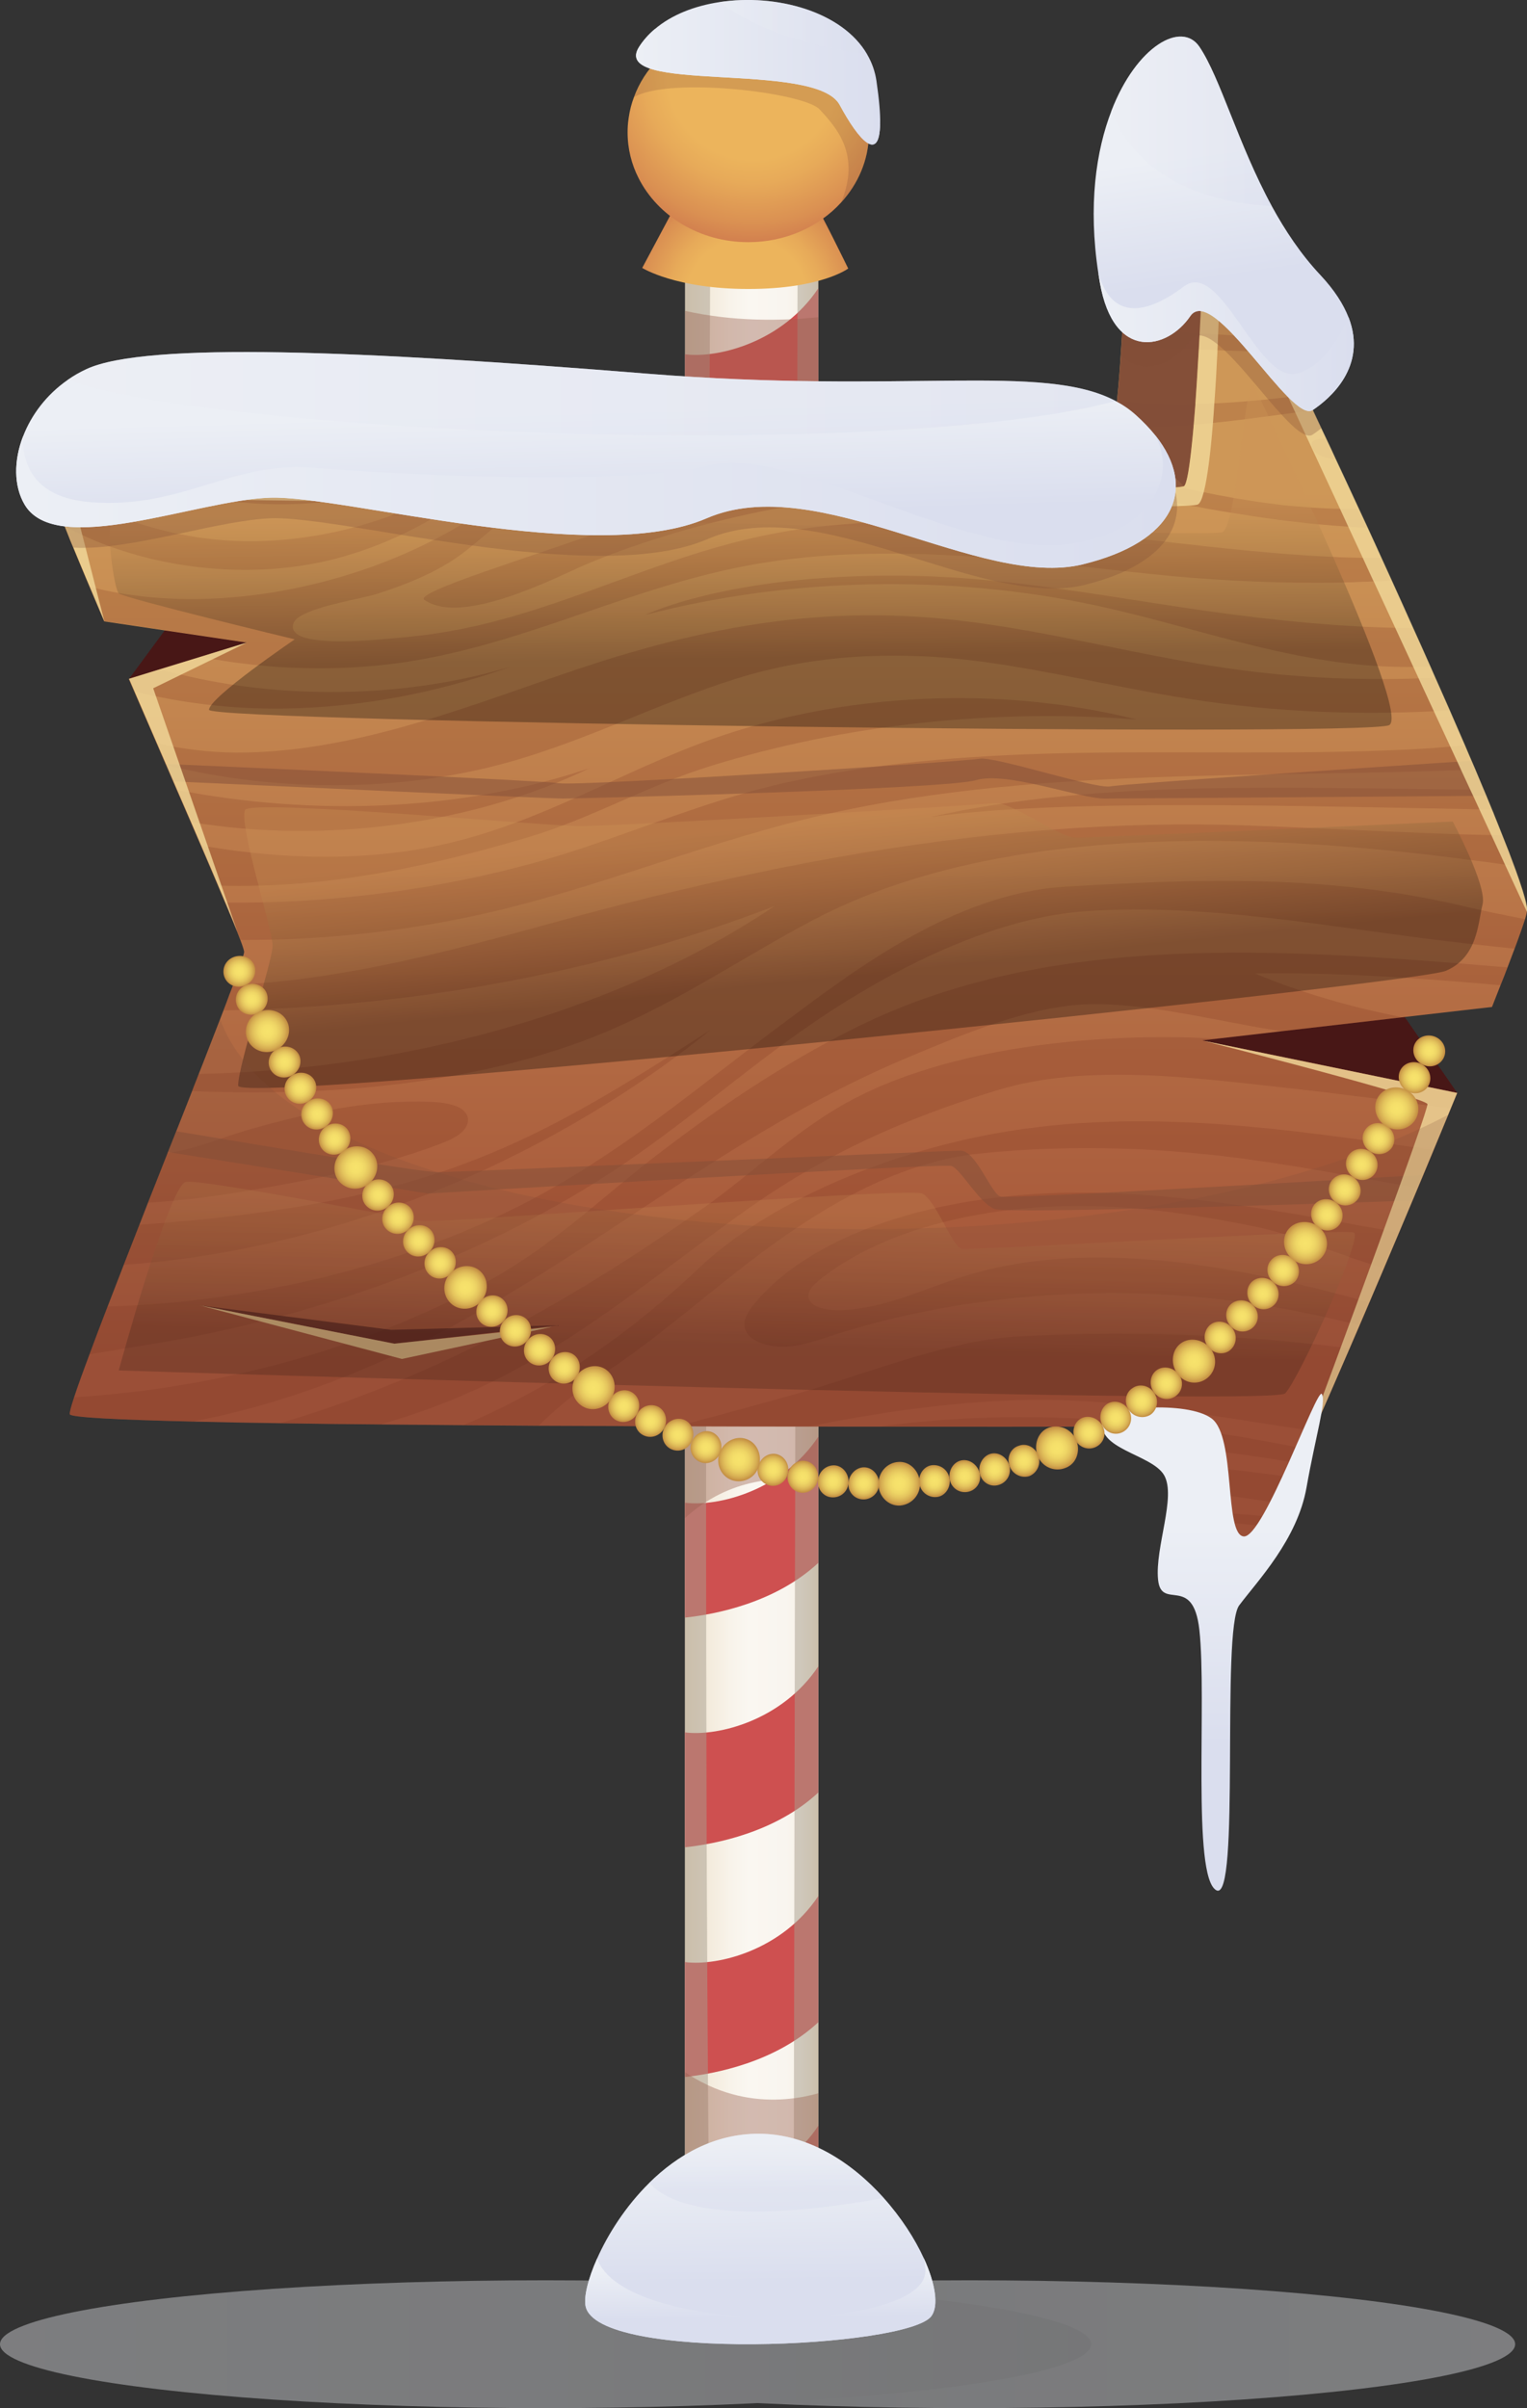 <?xml version="1.0" encoding="UTF-8"?><svg xmlns="http://www.w3.org/2000/svg" xmlns:xlink="http://www.w3.org/1999/xlink" viewBox="0 0 301.83 475.83"><rect x="0" y="0" width="301.83" height="475.83" fill="#333333" stroke="none"/><defs><style>.cls-1,.cls-2,.cls-3,.cls-4,.cls-5,.cls-6,.cls-7,.cls-8,.cls-9,.cls-10,.cls-11,.cls-12,.cls-13,.cls-14,.cls-15,.cls-16,.cls-17,.cls-18,.cls-19,.cls-20,.cls-21,.cls-22,.cls-23,.cls-24,.cls-25,.cls-26,.cls-27,.cls-28,.cls-29,.cls-30,.cls-31,.cls-32,.cls-33,.cls-34,.cls-35,.cls-36,.cls-37,.cls-38,.cls-39,.cls-40,.cls-41,.cls-42,.cls-43,.cls-44,.cls-45,.cls-46,.cls-47,.cls-48,.cls-49,.cls-50,.cls-51,.cls-52,.cls-53,.cls-54,.cls-55,.cls-56,.cls-57,.cls-58,.cls-59,.cls-60,.cls-61,.cls-62,.cls-63,.cls-64,.cls-65,.cls-66,.cls-67,.cls-68,.cls-69,.cls-70,.cls-71,.cls-72,.cls-73,.cls-74,.cls-75,.cls-76,.cls-77,.cls-78,.cls-79,.cls-80,.cls-81,.cls-82,.cls-83,.cls-84,.cls-85,.cls-86{stroke-width:0px;}.cls-1,.cls-7,.cls-58,.cls-59,.cls-60,.cls-61,.cls-70,.cls-87,.cls-79{mix-blend-mode:screen;}.cls-1,.cls-87,.cls-80{opacity:.8;}.cls-1,.cls-85{fill:#f2db9b;}.cls-2{fill:url(#linear-gradient-6);}.cls-2,.cls-3,.cls-4,.cls-5,.cls-6,.cls-8,.cls-53,.cls-71,.cls-72,.cls-77,.cls-78,.cls-80,.cls-88,.cls-89,.cls-86{mix-blend-mode:multiply;}.cls-3{fill:url(#linear-gradient-2);}.cls-4{fill:url(#linear-gradient-20);}.cls-5{fill:url(#linear-gradient-17);}.cls-6{fill:url(#linear-gradient-16);}.cls-7{fill:url(#linear-gradient-7);}.cls-7,.cls-58,.cls-59,.cls-60,.cls-72,.cls-89{opacity:.5;}.cls-8{opacity:.7;}.cls-8,.cls-82{fill:#481716;}.cls-9{fill:url(#radial-gradient);}.cls-10{fill:url(#radial-gradient-34);}.cls-11{fill:url(#radial-gradient-35);}.cls-12{fill:url(#radial-gradient-24);}.cls-13{fill:url(#radial-gradient-28);}.cls-14{fill:url(#radial-gradient-23);}.cls-15{fill:url(#radial-gradient-29);}.cls-16{fill:url(#radial-gradient-39);}.cls-17{fill:url(#radial-gradient-36);}.cls-18{fill:url(#radial-gradient-26);}.cls-19{fill:url(#radial-gradient-27);}.cls-20{fill:url(#radial-gradient-22);}.cls-21{fill:url(#radial-gradient-37);}.cls-22{fill:url(#radial-gradient-32);}.cls-23{fill:url(#radial-gradient-33);}.cls-24{fill:url(#radial-gradient-31);}.cls-25{fill:url(#radial-gradient-38);}.cls-26{fill:url(#radial-gradient-40);}.cls-27{fill:url(#radial-gradient-30);}.cls-28{fill:url(#radial-gradient-46);}.cls-29{fill:url(#radial-gradient-45);}.cls-30{fill:url(#radial-gradient-43);}.cls-31{fill:url(#radial-gradient-44);}.cls-32{fill:url(#radial-gradient-49);}.cls-33{fill:url(#radial-gradient-41);}.cls-34{fill:url(#radial-gradient-42);}.cls-35{fill:url(#radial-gradient-50);}.cls-36{fill:url(#radial-gradient-25);}.cls-37{fill:url(#radial-gradient-52);}.cls-38{fill:url(#radial-gradient-51);}.cls-39{fill:url(#radial-gradient-20);}.cls-40{fill:url(#radial-gradient-21);}.cls-41{fill:url(#radial-gradient-47);}.cls-42{fill:url(#radial-gradient-48);}.cls-43{fill:url(#radial-gradient-14);}.cls-44{fill:url(#radial-gradient-13);}.cls-45{fill:url(#radial-gradient-12);}.cls-46{fill:url(#radial-gradient-15);}.cls-47{fill:url(#radial-gradient-16);}.cls-48{fill:url(#radial-gradient-11);}.cls-49{fill:url(#radial-gradient-19);}.cls-50{fill:url(#radial-gradient-18);}.cls-51{fill:url(#radial-gradient-17);}.cls-52{fill:url(#radial-gradient-10);}.cls-53{fill:url(#linear-gradient);}.cls-54{fill:url(#linear-gradient-12);}.cls-55{fill:url(#linear-gradient-13);}.cls-56{fill:url(#linear-gradient-15);}.cls-57{fill:url(#linear-gradient-14);}.cls-58{fill:url(#linear-gradient-21);}.cls-59{fill:url(#linear-gradient-18);}.cls-60{fill:url(#linear-gradient-19);}.cls-61{fill:url(#linear-gradient-10);}.cls-61,.cls-70,.cls-71{opacity:.3;}.cls-62{fill:url(#radial-gradient-2);}.cls-63{fill:url(#radial-gradient-3);}.cls-64{fill:url(#radial-gradient-4);}.cls-65{fill:url(#radial-gradient-6);}.cls-66{fill:url(#radial-gradient-9);}.cls-67{fill:url(#radial-gradient-8);}.cls-68{fill:url(#radial-gradient-5);}.cls-69{fill:url(#radial-gradient-7);}.cls-70{fill:url(#linear-gradient-9);}.cls-71,.cls-77,.cls-80,.cls-83{fill:#814d37;}.cls-90,.cls-86{opacity:.4;}.cls-72{fill:#a89f8f;}.cls-73{fill:url(#linear-gradient-4);}.cls-74{fill:url(#linear-gradient-3);}.cls-75{fill:url(#linear-gradient-8);}.cls-76{fill:url(#linear-gradient-5);}.cls-77,.cls-78,.cls-79,.cls-88{opacity:.2;}.cls-78{fill:#733d2e;}.cls-91{isolation:isolate;}.cls-79{fill:url(#linear-gradient-11);}.cls-81{fill:#772b17;}.cls-84{fill:#ce5050;}.cls-86{fill:#9a604f;}</style><linearGradient id="linear-gradient" x1="12.03" y1="3671.09" x2="89.68" y2="3671.09" gradientTransform="translate(50.41 -731.01) scale(2.78 .33)" gradientUnits="userSpaceOnUse"><stop offset="0" stop-color="#d9dade"/><stop offset=".5" stop-color="#e4e6ea"/><stop offset="1" stop-color="#eaecf0"/></linearGradient><linearGradient id="linear-gradient-2" x1="-18.15" y1="3671.09" x2="59.5" y2="3671.09" gradientTransform="translate(50.41 -731.01) scale(2.78 .33)" gradientUnits="userSpaceOnUse"><stop offset="0" stop-color="#eaecf0"/><stop offset=".5" stop-color="#e4e6ea"/><stop offset="1" stop-color="#d9dade"/></linearGradient><linearGradient id="linear-gradient-3" x1="135.42" y1="289.09" x2="161.74" y2="289.09" gradientUnits="userSpaceOnUse"><stop offset="0" stop-color="#eee0c8"/><stop offset=".15" stop-color="#f3eada"/><stop offset=".34" stop-color="#f8f3ea"/><stop offset=".48" stop-color="#faf7f1"/><stop offset=".76" stop-color="#f9f5ef"/><stop offset=".86" stop-color="#f7f2e8"/><stop offset=".93" stop-color="#f3ebdc"/><stop offset=".99" stop-color="#efe2cb"/><stop offset="1" stop-color="#eee0c8"/></linearGradient><linearGradient id="linear-gradient-4" y1="236.09" y2="236.09" xlink:href="#linear-gradient-3"/><radialGradient id="radial-gradient" cx="2365.37" cy="59.06" fx="2365.37" fy="59.06" r="29.78" gradientTransform="translate(2512.98) rotate(-180) scale(1 -1)" gradientUnits="userSpaceOnUse"><stop offset=".4" stop-color="#ecb45c"/><stop offset=".51" stop-color="#e7aa59"/><stop offset=".7" stop-color="#da9052"/><stop offset=".93" stop-color="#c56548"/><stop offset="1" stop-color="#bf5945"/></radialGradient><radialGradient id="radial-gradient-2" cx="148.82" cy="14.58" fx="148.82" fy="14.58" r="42.36" gradientTransform="matrix(1,0,0,1,0,0)" xlink:href="#radial-gradient"/><linearGradient id="linear-gradient-5" x1="125.72" y1="14.28" x2="173.97" y2="14.28" gradientUnits="userSpaceOnUse"><stop offset="0" stop-color="#eceff5"/><stop offset="1" stop-color="#dadeee"/></linearGradient><linearGradient id="linear-gradient-6" y1="17.16" x2="173.96" y2="17.16" xlink:href="#linear-gradient-5"/><linearGradient id="linear-gradient-7" x1="142.23" y1="5.39" x2="171.42" y2="5.39" xlink:href="#linear-gradient-5"/><linearGradient id="linear-gradient-8" x1="155.98" y1="96.67" x2="155.98" y2="278.24" gradientUnits="userSpaceOnUse"><stop offset="0" stop-color="#ce9757"/><stop offset=".95" stop-color="#a25037"/></linearGradient><linearGradient id="linear-gradient-9" x1="148.06" y1="100.61" x2="148.51" y2="133.74" gradientUnits="userSpaceOnUse"><stop offset="0" stop-color="#ce9757"/><stop offset=".1" stop-color="#be8b50"/><stop offset=".3" stop-color="#966e3f"/><stop offset=".57" stop-color="#543e23"/><stop offset=".89" stop-color="#000"/></linearGradient><linearGradient id="linear-gradient-10" x1="166.52" y1="161.63" x2="170.15" y2="196.58" xlink:href="#linear-gradient-9"/><linearGradient id="linear-gradient-11" x1="146.19" y1="239" x2="145.29" y2="268.95" xlink:href="#linear-gradient-9"/><linearGradient id="linear-gradient-12" x1="239.66" y1="301.8" x2="239.66" y2="344.77" xlink:href="#linear-gradient-5"/><linearGradient id="linear-gradient-13" x1="149.92" y1="427.48" x2="150.22" y2="450.79" xlink:href="#linear-gradient-5"/><radialGradient id="radial-gradient-3" cx="47.31" cy="191.92" fx="47.31" fy="191.92" r="3.1" gradientUnits="userSpaceOnUse"><stop offset="0" stop-color="#f7e36c"/><stop offset=".26" stop-color="#f5df6a"/><stop offset=".46" stop-color="#eed565"/><stop offset=".65" stop-color="#e4c45d"/><stop offset=".83" stop-color="#d6ad52"/><stop offset="1" stop-color="#c38e43"/><stop offset="1" stop-color="#c38e43"/></radialGradient><radialGradient id="radial-gradient-4" cx="49.76" cy="197.45" fx="49.76" fy="197.45" r="3.1" xlink:href="#radial-gradient-3"/><radialGradient id="radial-gradient-5" cx="56.25" cy="209.85" fx="56.25" fy="209.85" r="3.11" xlink:href="#radial-gradient-3"/><radialGradient id="radial-gradient-6" cx="59.38" cy="215.04" fx="59.38" fy="215.04" r="3.1" xlink:href="#radial-gradient-3"/><radialGradient id="radial-gradient-7" cx="52.87" cy="203.73" fx="52.87" fy="203.73" r="4.21" xlink:href="#radial-gradient-3"/><radialGradient id="radial-gradient-8" cx="62.68" cy="220.12" fx="62.68" fy="220.12" r="3.1" xlink:href="#radial-gradient-3"/><radialGradient id="radial-gradient-9" cx="66.14" cy="225.08" fx="66.14" fy="225.08" r="3.1" xlink:href="#radial-gradient-3"/><radialGradient id="radial-gradient-10" cx="74.73" cy="236.13" fx="74.73" fy="236.13" r="3.11" xlink:href="#radial-gradient-3"/><radialGradient id="radial-gradient-11" cx="78.68" cy="240.72" fx="78.68" fy="240.72" r="3.1" xlink:href="#radial-gradient-3"/><radialGradient id="radial-gradient-12" cx="70.34" cy="230.69" fx="70.34" fy="230.69" r="4.21" xlink:href="#radial-gradient-3"/><radialGradient id="radial-gradient-13" cx="82.77" cy="245.19" fx="82.77" fy="245.19" r="3.1" xlink:href="#radial-gradient-3"/><radialGradient id="radial-gradient-14" cx="86.99" cy="249.54" fx="86.99" fy="249.54" r="3.1" xlink:href="#radial-gradient-3"/><radialGradient id="radial-gradient-15" cx="97.24" cy="259.06" fx="97.24" fy="259.06" r="3.1" xlink:href="#radial-gradient-3"/><radialGradient id="radial-gradient-16" cx="101.88" cy="262.96" fx="101.88" fy="262.96" r="3.1" xlink:href="#radial-gradient-3"/><radialGradient id="radial-gradient-17" cx="92.02" cy="254.39" fx="92.02" fy="254.39" r="4.21" xlink:href="#radial-gradient-3"/><radialGradient id="radial-gradient-18" cx="106.64" cy="266.7" fx="106.64" fy="266.7" r="3.1" xlink:href="#radial-gradient-3"/><radialGradient id="radial-gradient-19" cx="111.53" cy="270.28" fx="111.53" fy="270.28" r="3.1" xlink:href="#radial-gradient-3"/><radialGradient id="radial-gradient-20" cx="123.3" cy="277.84" fx="123.3" fy="277.84" r="3.1" xlink:href="#radial-gradient-3"/><radialGradient id="radial-gradient-21" cx="128.59" cy="280.78" fx="128.59" fy="280.78" r="3.1" xlink:href="#radial-gradient-3"/><radialGradient id="radial-gradient-22" cx="117.32" cy="274.19" fx="117.32" fy="274.19" r="4.22" xlink:href="#radial-gradient-3"/><radialGradient id="radial-gradient-23" cx="134" cy="283.49" fx="134" fy="283.49" r="3.1" xlink:href="#radial-gradient-3"/><radialGradient id="radial-gradient-24" cx="139.55" cy="285.94" fx="139.55" fy="285.94" r="3.11" xlink:href="#radial-gradient-3"/><radialGradient id="radial-gradient-25" cx="152.78" cy="290.43" fx="152.78" fy="290.43" r="3.11" xlink:href="#radial-gradient-3"/><radialGradient id="radial-gradient-26" cx="158.69" cy="291.79" fx="158.69" fy="291.79" r="3.11" xlink:href="#radial-gradient-3"/><radialGradient id="radial-gradient-27" cx="146.08" cy="288.4" fx="146.08" fy="288.4" r="4.21" xlink:href="#radial-gradient-3"/><radialGradient id="radial-gradient-28" cx="164.68" cy="292.71" fx="164.68" fy="292.71" r="3.1" xlink:href="#radial-gradient-3"/><radialGradient id="radial-gradient-29" cx="170.73" cy="293.1" fx="170.73" fy="293.1" r="3.11" xlink:href="#radial-gradient-3"/><radialGradient id="radial-gradient-30" cx="184.7" cy="292.65" fx="184.7" fy="292.65" r="3.1" xlink:href="#radial-gradient-3"/><radialGradient id="radial-gradient-31" cx="190.7" cy="291.67" fx="190.7" fy="291.67" r="3.11" xlink:href="#radial-gradient-3"/><radialGradient id="radial-gradient-32" cx="177.73" cy="293.18" fx="177.73" fy="293.18" r="4.22" xlink:href="#radial-gradient-3"/><radialGradient id="radial-gradient-33" cx="196.61" cy="290.36" fx="196.61" fy="290.36" r="3.11" xlink:href="#radial-gradient-3"/><radialGradient id="radial-gradient-34" cx="202.4" cy="288.64" fx="202.4" fy="288.64" r="3.1" xlink:href="#radial-gradient-3"/><radialGradient id="radial-gradient-35" cx="215.25" cy="283.08" fx="215.25" fy="283.08" r="3.1" xlink:href="#radial-gradient-3"/><radialGradient id="radial-gradient-36" cx="220.53" cy="280.14" fx="220.53" fy="280.14" r="3.11" xlink:href="#radial-gradient-3"/><radialGradient id="radial-gradient-37" cx="208.94" cy="286.12" fx="208.94" fy="286.12" r="4.2" xlink:href="#radial-gradient-3"/><radialGradient id="radial-gradient-38" cx="225.62" cy="276.88" fx="225.62" fy="276.88" r="3.1" xlink:href="#radial-gradient-3"/><radialGradient id="radial-gradient-39" cx="230.54" cy="273.33" fx="230.54" fy="273.33" r="3.1" xlink:href="#radial-gradient-3"/><radialGradient id="radial-gradient-40" cx="241.18" cy="264.27" fx="241.18" fy="264.27" r="3.1" xlink:href="#radial-gradient-3"/><radialGradient id="radial-gradient-41" cx="245.5" cy="260.02" fx="245.5" fy="260.02" r="3.1" xlink:href="#radial-gradient-3"/><radialGradient id="radial-gradient-42" cx="236" cy="268.96" fx="236" fy="268.96" r="4.21" xlink:href="#radial-gradient-3"/><radialGradient id="radial-gradient-43" cx="249.64" cy="255.6" fx="249.64" fy="255.6" r="3.1" xlink:href="#radial-gradient-3"/><radialGradient id="radial-gradient-44" cx="253.64" cy="251.04" fx="253.64" fy="251.04" r="3.1" xlink:href="#radial-gradient-3"/><radialGradient id="radial-gradient-45" cx="262.27" cy="240.04" fx="262.27" fy="240.04" r="3.1" xlink:href="#radial-gradient-3"/><radialGradient id="radial-gradient-46" cx="265.8" cy="235.11" fx="265.8" fy="235.11" r="3.11" xlink:href="#radial-gradient-3"/><radialGradient id="radial-gradient-47" cx="258.06" cy="245.63" fx="258.06" fy="245.63" r="4.21" xlink:href="#radial-gradient-3"/><radialGradient id="radial-gradient-48" cx="269.17" cy="230.09" fx="269.17" fy="230.09" r="3.1" xlink:href="#radial-gradient-3"/><radialGradient id="radial-gradient-49" cx="272.46" cy="224.99" fx="272.46" fy="224.99" r="3.1" xlink:href="#radial-gradient-3"/><radialGradient id="radial-gradient-50" cx="279.59" cy="212.96" fx="279.59" fy="212.96" r="3.1" xlink:href="#radial-gradient-3"/><radialGradient id="radial-gradient-51" cx="282.51" cy="207.65" fx="282.51" fy="207.65" r="3.1" xlink:href="#radial-gradient-3"/><radialGradient id="radial-gradient-52" cx="276.09" cy="219.02" fx="276.09" fy="219.02" r="4.21" xlink:href="#radial-gradient-3"/><linearGradient id="linear-gradient-14" x1="237.92" y1="30.25" x2="241.55" y2="55.06" xlink:href="#linear-gradient-5"/><linearGradient id="linear-gradient-15" x1="117.42" y1="81.26" x2="118.03" y2="102.44" xlink:href="#linear-gradient-5"/><linearGradient id="linear-gradient-16" x1="3.2" y1="99.11" x2="232.41" y2="99.11" xlink:href="#linear-gradient-5"/><linearGradient id="linear-gradient-17" x1="217.09" y1="67.58" x2="267.59" y2="67.58" xlink:href="#linear-gradient-5"/><linearGradient id="linear-gradient-18" x1="13.35" y1="77.79" x2="220.52" y2="77.79" xlink:href="#linear-gradient-5"/><linearGradient id="linear-gradient-19" x1="219.69" y1="23.97" x2="251.38" y2="23.97" xlink:href="#linear-gradient-5"/><linearGradient id="linear-gradient-20" x1="150.19" y1="448.29" x2="150.32" y2="458.01" xlink:href="#linear-gradient-5"/><linearGradient id="linear-gradient-21" x1="151.38" y1="423.76" x2="151.5" y2="432.38" xlink:href="#linear-gradient-5"/></defs><g class="cls-91"><g id="Lager_1"><g class="cls-90"><ellipse class="cls-53" cx="191.65" cy="463.2" rx="107.84" ry="12.63"/><ellipse class="cls-3" cx="107.84" cy="463.2" rx="107.84" ry="12.63"/></g><polygon class="cls-74" points="161.74 136.06 161.74 442.12 157.06 441.89 139.67 441.03 135.42 440.83 135.42 136.06 161.74 136.06"/><path class="cls-84" d="m135.41,160.32v22.71c6.01-.65,17.79-2.9,26.32-10.8v-24.92c-7.05,10.57-19.7,13.85-26.32,13.02Z"/><path class="cls-84" d="m135.41,205.7v22.71c6.01-.65,17.79-2.9,26.32-10.8v-24.92c-7.05,10.56-19.7,13.85-26.32,13.02Z"/><path class="cls-84" d="m135.41,251.08v22.71c6.01-.65,17.79-2.9,26.32-10.8v-24.92c-7.05,10.57-19.7,13.85-26.32,13.02Z"/><path class="cls-84" d="m135.41,296.47v22.71c6.01-.65,17.79-2.9,26.32-10.8v-24.92c-7.05,10.57-19.7,13.85-26.32,13.02Z"/><path class="cls-84" d="m135.41,341.85v22.71c6.01-.65,17.79-2.9,26.32-10.8v-24.92c-7.05,10.57-19.7,13.85-26.32,13.02Z"/><path class="cls-84" d="m135.41,387.23v22.71c6.01-.65,17.79-2.9,26.32-10.8v-24.92c-7.05,10.57-19.7,13.85-26.32,13.02Z"/><path class="cls-84" d="m161.74,419.59v22.53l-4.68-.24-17.39-.85-4.25-.2v-8.22c1.23.16,2.67.16,4.23.02,4.99-.47,11.35-2.58,16.65-6.99.2-.18.42-.36.62-.54.05-.04.13-.09.18-.16.54-.47,1.07-.98,1.54-1.51h.02c1.13-1.14,2.16-2.43,3.09-3.83Z"/><path class="cls-72" d="m161.74,136.06v306.07l-4.68-.24.04-16.27v-1.96l.04-20.51v-.45l.05-22.76v-.45l.04-21.77v-.47l.05-22.78v-.45l.02-13.6.02-8.13v-.47l.05-19.53v-3.72l.02-8.08.02-13.65v-.47l.05-22.82v-.45l.04-21.69v-.76l.04-11.8.02-10.75v-.45l.02-12.13.02-9.55v-.47l.04-19.32.02-3.56v-.45l.02-9.73-.18.02-17.06.89s-.02,3.1-.05,8.82c-.02,2.29-.04,5.01-.05,8.11v.45c-.04,5.9-.07,13.18-.13,21.58v1.58c-.02,6.61-.07,13.92-.11,21.78v.45c0,1.42-.02,2.87-.02,4.34-.02,3.81-.04,7.75-.07,11.8,0,1.8,0,3.63-.02,5.48v.45c-.02,7.32-.05,14.96-.09,22.87v.45c-.02,7.01-.05,14.23-.07,21.62v.45c-.02,3.72-.02,7.48-.04,11.27,0,2.61-.02,5.25-.02,7.9,0,1.23-.02,2.47-.02,3.7v.45c-.02,7.12-.04,14.34-.05,21.64v.45c0,1.96,0,3.9-.02,5.86,0,2.81,0,5.63-.02,8.46v3.21c0,1.76-.02,3.54-.02,5.32v22.53c0,7.62-.02,15.25-.02,22.86v.45c0,7.26,0,14.45.02,21.62v.45c0,3.74,0,7.46.02,11.16v5.34c0,2.12.02,4.25.02,6.35,0,2.81.02,5.63.02,8.41l-4.25-.2V136.06h26.32Z"/><path class="cls-86" d="m161.73,290.68v30.17c-7.3-1.18-17.55-.8-26.32,7.24v-34.95l26.32-2.47Z"/><path class="cls-86" d="m161.73,185.89v-30.17c-7.3,1.18-17.55.8-26.32-7.24v34.94l26.32,2.47Z"/><polygon class="cls-73" points="161.74 45.74 161.74 425.42 157.09 425.62 156.84 425.62 156.29 425.64 140.1 426.26 139.63 426.28 135.42 426.44 135.42 45.74 161.74 45.74"/><path class="cls-84" d="m135.41,70v22.71c6.01-.65,17.79-2.9,26.32-10.8v-24.92c-7.05,10.57-19.7,13.85-26.32,13.02Z"/><path class="cls-84" d="m135.41,115.39v22.71c6.01-.65,17.79-2.9,26.32-10.8v-24.92c-7.05,10.57-19.7,13.85-26.32,13.02Z"/><path class="cls-84" d="m135.41,160.77v22.71c6.01-.65,17.79-2.9,26.32-10.8v-24.92c-7.05,10.57-19.7,13.85-26.32,13.02Z"/><path class="cls-84" d="m135.41,206.15v22.71c6.01-.65,17.79-2.9,26.32-10.8v-24.92c-7.05,10.57-19.7,13.85-26.32,13.02Z"/><path class="cls-84" d="m135.41,251.54v22.71c6.01-.65,17.79-2.9,26.32-10.8v-24.92c-7.05,10.57-19.7,13.85-26.32,13.02Z"/><path class="cls-84" d="m135.41,296.92v22.71c6.01-.65,17.79-2.9,26.32-10.8v-24.92c-7.05,10.57-19.7,13.85-26.32,13.02Z"/><path class="cls-84" d="m135.41,342.3v22.71c6.01-.65,17.79-2.9,26.32-10.8v-24.92c-7.05,10.57-19.7,13.85-26.32,13.02Z"/><path class="cls-84" d="m135.41,387.69v22.71c6.01-.65,17.79-2.9,26.32-10.8v-24.92c-7.05,10.57-19.7,13.85-26.32,13.02Z"/><path class="cls-84" d="m161.74,420.05v5.37l-4.65.2h-.25s.05-.04.07-.07c.05-.05.13-.11.18-.16.73-.64,1.43-1.32,2.09-2.07.93-1,1.78-2.09,2.56-3.27Z"/><path class="cls-72" d="m161.74,45.74v379.68l-4.65.2h-.18v-1.94l.04-20.4v-.47l.05-22.71v-.47l.04-21.78v-.47l.05-22.75v-.45l.02-13.76.02-8.02v-.45l.05-19.66v-3.56l.04-21.77v-.47l.05-22.78v-.45l.02-13.14.02-8.59v-.87l.05-19.84v-3.01l.02-12.29.02-9.44v-.45l.05-19.44v-3.85l.02-9.88.02-6.37v-5.46l.05-23.29.02-14.69.02-7.46.05-22.15v-1.18l.02-5.46v-4.27l-17.25.91s0,1.27-.04,3.67c0,1.47,0,3.38-.02,5.66-.02,2.18-.04,4.72-.05,7.61-.04,5.9-.07,13.18-.13,21.64v.4c-.02,7.03-.07,14.87-.11,23.36-.02,6.52-.05,13.45-.11,20.71v1.36c-.02,4.68-.04,9.51-.05,14.45,0,2.78-.02,5.57-.04,8.42v.45c-.02,7.01-.05,14.23-.07,21.62v1.47c-.02,6.1-.04,12.31-.05,18.61,0,1.09-.02,2.16-.02,3.25v.45c-.02,5.32-.02,10.71-.04,16.14,0,1.83-.02,3.67-.02,5.5v.45c0,2.11,0,4.21-.02,6.32,0,5.48-.02,10.98-.04,16.54v22.53c0,6.37-.02,12.76-.02,19.13v4.18c0,7.26,0,14.45.02,21.62v6.34c0,2.83.02,5.65.02,8.44v3.21c0,1.78.02,3.56.02,5.32v.45c.02,7.32.04,14.54.05,21.6v.45c.04,7.81.07,15.45.11,22.86v.45c.04,7.42.09,14.65.14,21.58v.45c.02,3.9.05,7.72.09,11.44.02,1.72.04,3.41.05,5.1l-.47.02-4.21.16V45.74h26.32Z"/><path class="cls-86" d="m161.73,220.22v72.5c-7.3-1.18-17.55-.8-26.32,7.24v-77.27l26.32-2.47Z"/><path class="cls-86" d="m161.74,62.68v30.17l-26.32-1.54v-29.88c9.48,2.12,18.86,2.01,26.32,1.25Z"/><path class="cls-9" d="m161.08,40.33c.82.93,6.58,12.73,6.58,12.73,0,0-5.35,4.04-19.74,4.04s-20.98-4.16-20.98-4.16l7.4-13.85,26.73,1.24Z"/><path class="cls-62" d="m171.76,26.16v.36c-.09,5.12-2.14,9.82-5.5,13.49-4.37,4.79-10.96,7.84-18.35,7.84-9.6,0-17.88-5.16-21.66-12.6-1.42-2.76-2.2-5.85-2.2-9.1,0-.87.05-1.74.18-2.6.02-.13.04-.24.05-.36.2-1.38.54-2.72,1.03-3.99,1.02-2.8,2.65-5.34,4.77-7.48,1.91-1.98,4.23-3.61,6.83-4.85,1.29-.62,2.67-1.13,4.08-1.52.02,0,.04-.02.05-.02,1.25-.33,2.56-.58,3.9-.73.96-.11,1.94-.16,2.94-.16,4.94,0,9.53,1.36,13.34,3.7,6.34,3.9,10.51,10.51,10.51,18.01Z"/><path class="cls-78" d="m171.76,26.16v.36c-.09,5.12-2.14,9.82-5.5,13.49,3.92-9.46-.89-14.74-4.23-18.37-3.1-3.39-29.86-6.54-36.71-2.43,1.02-2.8,2.65-5.34,4.77-7.48,1.91-1.98,4.23-3.61,6.83-4.85,1.29-.62,2.67-1.13,4.08-1.52.02,0,.04-.02.05-.02,1.25-.33,2.56-.58,3.9-.73.96-.11,1.94-.16,2.94-.16,4.94,0,9.53,1.36,13.34,3.7,6.34,3.9,10.51,10.51,10.51,18.01Z"/><path class="cls-76" d="m173.96,24.45c-.11,7.81-4.19,3.34-7.99-3.72-4.76-8.86-45.73-2-39.63-11.49.84-1.31,1.89-2.47,3.09-3.49,3.32-2.83,7.86-4.59,12.8-5.34,11.18-1.71,24.31,1.87,29.19,10.37.91,1.56,1.54,3.3,1.82,5.19.54,3.72.78,6.5.73,8.48Z"/><path class="cls-2" d="m173.96,24.45c-.11,7.81-4.19,3.34-7.99-3.72-4.76-8.86-45.73-2-39.63-11.49.84-1.31,1.89-2.47,3.09-3.49,1.23,5.97,31.31,7.53,35.94,8.62,3.99.94,6.54,12.14,8.59,10.07Z"/><path class="cls-7" d="m171.42,10.78c-7.28-1-20.35-3.65-29.19-10.37,11.18-1.71,24.31,1.87,29.19,10.37Z"/><path class="cls-82" d="m25.52,134.11l10.66-14.45,27.84,2.42s-6.05,13.92-7.87,13.92-30.62-1.89-30.62-1.89Z"/><polygon class="cls-82" points="288.03 215.95 274.59 196.51 220.73 201.96 233.44 216.48 288.03 215.95"/><path class="cls-75" d="m301.81,180.17c-.05.31-.16.78-.36,1.43-.42,1.31-1.11,3.3-2.07,5.86-.42,1.13-.89,2.36-1.4,3.69-.42,1.11-.87,2.29-1.38,3.52-.53,1.36-1.09,2.8-1.69,4.3l-17.25,1.98-.42.05-23.87,2.76-12.74,1.47-2.96.35s.04.02.13.04c.04.02.09.02.14.04l50.09,10.29c-.42,1.02-.84,2.03-1.27,3.07-.14.4-.33.8-.49,1.2-.94,2.29-1.91,4.63-2.9,7.03-.67,1.62-1.36,3.27-2.05,4.92-.36.85-.73,1.71-1.09,2.58-.35.82-.69,1.65-1.04,2.49-.87,2.09-1.76,4.19-2.67,6.32-.98,2.32-1.98,4.67-2.96,7.01-.98,2.27-1.94,4.54-2.9,6.81-.64,1.49-1.27,2.98-1.91,4.47-.67,1.54-1.33,3.09-2,4.61-2.45,5.7-4.87,11.2-7.13,16.34-.53,1.2-1.03,2.38-1.54,3.54-.44.96-.85,1.91-1.27,2.83-.44.96-.85,1.89-1.27,2.81-.11.25-.22.49-.33.74-.67,1.51-1.34,2.96-1.98,4.36-.42.93-.84,1.83-1.23,2.7-.29.65-.6,1.31-.89,1.92-1.89,4.08-3.5,7.44-4.74,9.84-1.25,2.43-2.12,3.9-2.5,4.16-.05.04-.11.05-.15.04-.04-.02-.07-.05-.11-.07-.54-.47-1.2-2.27-1.89-4.81-.78-2.78-1.6-6.46-2.38-10.27-.13-.62-.25-1.25-.38-1.87-.25-1.23-.49-2.47-.73-3.69-.35-1.82-.67-3.59-.96-5.21-.25-1.29-.45-2.47-.65-3.52-.29-1.72-.53-3.05-.65-3.79-.07-.42-.11-.65-.11-.65,0,0-1.63,0-4.63.02-1.18,0-2.58,0-4.16.02h-9.8c-11.06.02-26.25.02-43.4,0-4.52,0-9.19,0-13.94-.02-8.46,0-17.21-.02-26.05-.05h-2.67c-1.87-.02-3.72-.02-5.59-.02h-.02c-1.74-.02-3.47-.02-5.21-.04-4.65-.02-9.29-.04-13.89-.05-4.99-.04-9.95-.07-14.81-.11-5.61-.05-11.09-.09-16.39-.15-7.01-.05-13.69-.15-19.88-.24-6.28-.09-12.09-.2-17.23-.33-14.89-.35-24.29-.82-24.4-1.45-.07-.31.24-1.47.85-3.32.67-2.07,1.73-4.99,3.05-8.51,1.03-2.8,2.23-5.97,3.56-9.4,1-2.61,2.07-5.37,3.19-8.24,1-2.58,2.05-5.23,3.1-7.93.56-1.43,1.13-2.89,1.69-4.34,1.29-3.27,2.6-6.55,3.87-9.8v-.02c.04-.07.07-.13.09-.2.54-1.38,1.09-2.74,1.63-4.1,1.07-2.7,2.12-5.37,3.14-7.95.15-.4.29-.78.44-1.16.31-.76.6-1.51.87-2.23.45-1.14.91-2.27,1.32-3.36,1.05-2.69,2.03-5.21,2.92-7.52.22-.58.44-1.14.65-1.69.4-1.02.76-1.98,1.09-2.89v-.02c.31-.76.58-1.47.83-2.16.47-1.33.89-2.47,1.23-3.41.6-1.72.94-2.81.94-3.1,0-.25-.25-1.05-.73-2.32-.2-.51-.42-1.09-.67-1.72l-.02-.04c-.15-.38-.31-.78-.49-1.2,0,0,.02,0,0-.02-.25-.64-.53-1.31-.84-2.03-.11-.24-.22-.49-.31-.74v-.02c-.22-.51-.44-1.03-.67-1.58-.44-1.05-.91-2.18-1.42-3.38-1.02-2.41-2.16-5.08-3.38-7.93-.65-1.49-1.31-3.03-2-4.63-.44-1.02-.91-2.07-1.36-3.14-.45-1.05-.93-2.12-1.4-3.21-.24-.56-.47-1.13-.73-1.69-.45-1.07-.91-2.12-1.38-3.21-.04-.07-.07-.16-.11-.24l-1.74-4.03c-1.49-3.43-2.98-6.88-4.45-10.29-.36-.83-.73-1.67-1.09-2.51l6.08-1.89h.04l8.01-2.45,9.24-2.85-16.28-2.41-11.96-1.78c-1-2.36-1.96-4.63-2.87-6.79-.27-.64-.54-1.27-.8-1.89-.82-1.94-1.56-3.76-2.27-5.46-.05-.13-.11-.25-.15-.38-.2-.49-.4-.96-.6-1.42-.15-.38-.29-.74-.44-1.11-.24-.58-.45-1.14-.67-1.69-.13-.31-.25-.6-.36-.89-.18-.47-.36-.91-.53-1.34-.11-.31-.24-.6-.35-.89-.09-.24-.16-.45-.25-.67-.11-.31-.22-.62-.33-.91-.05-.16-.11-.31-.16-.45,0-.02-.02-.05-.02-.07-.04-.11-.07-.18-.11-.27,0-.04,0-.05-.02-.09-.05-.15-.09-.27-.15-.4-.09-.33-.18-.62-.27-.87-.02-.11-.05-.22-.07-.31-.11-.42-.13-.67-.07-.76.13-.18.4-.47.78-.82,1.29-1.2,3.9-3.21,6.84-5.36,1.14-.84,2.36-1.71,3.56-2.54.11-.07.2-.15.29-.22.16-.11.35-.24.51-.34.27-.18.53-.36.78-.54,1.47-1.02,2.89-1.98,4.12-2.78.31-.2.62-.4.91-.58.29-.2.56-.36.82-.53.51-.31.98-.6,1.36-.82.02-.02.05-.04.09-.04.04-.02.09-.04.15-.04.15-.05.33-.09.56-.11.09-.02.16-.04.25-.04.13-.02.27-.04.44-.04.73-.07,1.69-.13,2.87-.16.38-.02.78-.02,1.2-.04.15,0,.31,0,.45-.02h.25c.73-.02,1.52-.04,2.36-.04.89,0,1.83-.02,2.83-.02,3-.02,6.52-.02,10.46.02,1.32.02,2.7.02,4.12.04,2.14.04,4.37.05,6.72.09.56,0,1.13.02,1.69.02.47,0,.94.02,1.42.02.09,0,.2,0,.29.02.56,0,1.14,0,1.72.02,1.47.02,2.96.05,4.47.07.67.02,1.34.02,2.03.04,1.96.04,3.98.07,6.01.11,1.02.02,2.03.04,3.07.05,1.03.02,2.09.04,3.14.05,4.67.09,9.48.2,14.4.29.31,0,.62.02.94.02,1.78.04,3.56.07,5.37.11.49.02.98.02,1.49.04,1.2.02,2.41.05,3.61.07,2.05.05,4.08.09,6.14.13,1.72.04,3.47.07,5.19.11,1.29.04,2.56.05,3.85.09,1.87.04,3.72.07,5.59.11,4.14.09,8.28.18,12.34.25,4.07.09,8.06.16,11.98.24,8.64.16,16.86.29,24.33.4.67.02,1.34.02,2,.02.47,0,.94.02,1.4.02,1.49.04,2.94.04,4.36.05,2.18.02,4.27.04,6.24.04,1.07,0,2.12,0,3.14.02,3.05.02,5.85.02,8.31-.02.24,0,.47-.02.71,0,.47-.02.91-.02,1.34-.02,1-.02,1.94-.04,2.81-.05.25-.02.51-.02.76-.02.44-.02.87-.02,1.27-.05,1.05-.04,1.96-.07,2.74-.13.94-.05,1.69-.13,2.2-.22.18-.04.33-.05.45-.09.05-.02.09-.02.13-.04.04,0,.07-.02.11-.02.02-.02.04-.04.05-.04.07-.04.13-.07.15-.11.04-.05.07-.13.09-.2.04-.09.07-.18.09-.29.05-.15.11-.33.15-.54.02-.11.05-.25.07-.38.05-.24.09-.47.13-.74.07-.44.13-.93.2-1.45.09-.84.18-1.82.27-2.87.04-.36.07-.73.09-1.11.13-1.51.25-3.18.36-4.94.04-.64.09-1.27.13-1.92.07-1.14.15-2.34.22-3.54,0-.15.02-.29.02-.44.04-.69.09-1.38.13-2.09.05-.85.11-1.71.15-2.56.04-.62.07-1.22.11-1.82.04-.42.05-.85.09-1.27.04-.64.07-1.27.11-1.91.11-1.89.22-3.74.36-5.52.05-.89.13-1.76.18-2.61.02-.31.05-.64.07-.94.05-.85.13-1.65.2-2.43.02-.07.02-.15.02-.22.04-.38.07-.74.11-1.11.02-.24.04-.45.07-.67.02-.13.02-.25.04-.38.02-.09.02-.16.04-.25.02-.18.04-.38.05-.56.02-.05.02-.11.02-.16.15-1.27.31-2.34.47-3.21.05-.33.13-.6.18-.85.02-.09.04-.15.05-.22.02-.11.05-.2.09-.27.02-.09.04-.16.07-.24.13-.38.27-.62.42-.69.47-.24,1.13-.24,1.92-.11.07.02.16.04.25.05.05.02.13.04.2.05.15.04.27.07.42.11.15.04.31.09.45.15.13.04.25.07.38.13.05,0,.09.02.13.04.04.02.09.02.11.04.05.02.11.04.15.05.07.02.13.04.18.07.35.13.69.25,1.04.4.82.34,1.65.74,2.49,1.14.42.2.84.4,1.23.62.42.2.8.4,1.18.58.76.38,1.47.74,2.09,1.03.2.09.38.18.54.25.2.09.38.16.54.24.22.09.71.8,1.45,2.07.22.36.45.8.73,1.27,0,.02.02.04.04.05.15.27.29.56.47.87.27.53.58,1.11.93,1.72.05.09.09.18.13.27.15.25.27.51.42.78.25.49.53,1.02.82,1.56.4.8.84,1.65,1.29,2.54.25.51.51,1.02.78,1.54,1.02,2.02,2.12,4.23,3.29,6.61.04.05.07.13.09.18.54,1.11,1.11,2.23,1.67,3.41.11.2.22.42.31.64.64,1.29,1.27,2.61,1.94,3.98.45.94.91,1.91,1.38,2.89,1.31,2.7,2.65,5.54,4.05,8.46.47.98.94,1.98,1.42,2.99l.33.71c.45.96.91,1.92,1.36,2.89.33.67.64,1.34.96,2.03.65,1.38,1.31,2.76,1.94,4.16.58,1.25,1.16,2.49,1.76,3.76.93,2,1.85,3.99,2.8,6.03.56,1.22,1.13,2.45,1.71,3.68.45.98.91,2,1.38,3l1.36,3c.69,1.49,1.36,2.98,2.03,4.45,1.43,3.16,2.85,6.28,4.23,9.39,1.16,2.56,2.29,5.08,3.39,7.57.33.74.67,1.51.98,2.23.31.67.6,1.34.89,2,.64,1.45,1.27,2.87,1.89,4.28.02.05.04.11.07.16,1.03,2.36,2.03,4.67,3,6.9.44,1.03.87,2.07,1.31,3.07.25.58.49,1.16.74,1.72.58,1.36,1.13,2.7,1.67,3.99.18.4.34.8.51,1.2.38.93.76,1.83,1.11,2.7.2.45.38.89.54,1.33.18.44.36.87.53,1.31.34.85.67,1.67.98,2.47.89,2.21,1.67,4.23,2.32,6.03.24.62.44,1.2.64,1.76.25.74.49,1.43.71,2.09.24.67.42,1.29.58,1.85.05.16.09.31.13.45.42,1.43.58,2.45.51,2.94Z"/><g class="cls-88"><path class="cls-81" d="m255.54,291.96c-.11.25-.22.49-.33.74-.67,1.51-1.34,2.96-1.98,4.36-4.92-.76-9.91-1.45-14.99-2.05-.35-1.82-.67-3.59-.96-5.21,6.12.54,12.22,1.27,18.26,2.16Z"/><path class="cls-81" d="m266.76,266.43c-2.45,5.7-4.87,11.2-7.13,16.34-.24-.04-.45-.07-.69-.11-9.19-1.34-18.34-2.92-27.56-4.12-.89-.13-1.8-.25-2.69-.34-.15-.04-.29-.05-.44-.05-1.85-.24-3.7-.44-5.55-.62-7.01-.71-14.07-1.09-21.24-.87-14.05.4-27.88,2.45-41.54,5.19-8.46,0-17.21-.02-26.05-.05,7.53-1.92,15.01-4.03,22.53-6.1,1.2-.33,2.41-.67,3.67-1.05,12.8-3.85,27.88-9.82,41.06-10.57,12.45-.71,25.22-.74,37.94-.11,1.25.05,2.51.13,3.76.22h.09c1.54.09,3.07.2,4.61.31,3.98.29,7.93.65,11.87,1.07,1.87.2,3.76.42,5.61.65.58.07,1.16.15,1.74.22Z"/><path class="cls-81" d="m283.37,227.24c-.67,1.62-1.36,3.27-2.05,4.92-.36.85-.73,1.71-1.09,2.58-10.42-1.87-20.8-3.83-31.33-5.36-18.32-2.65-36.62-3.34-55.11-1.47-15.88,1.62-30.03,10.07-40.97,17.95-12.31,8.86-22.84,18.92-36,27.19-.91.58-6.54,4.81-10.31,8.62-4.99-.04-9.95-.07-14.81-.11.73-.31,1.45-.62,2.18-.94,17.43-7.75,32.02-18.39,44.22-30.01,13.54-12.89,36.74-22.69,58.55-26.63,29.57-5.34,58.02-.78,86.74,3.25Z"/><path class="cls-81" d="m241.72,310.84c.69,2.54,1.34,4.34,1.89,4.81.09,0,.16.02.25.04.38-.25,1.25-1.72,2.5-4.16-1.54-.24-3.1-.47-4.65-.69Zm-2.76-12.14c.13.62.25,1.25.38,1.87,3.92.33,7.84.71,11.76,1.13.29-.62.6-1.27.89-1.92-4.34-.4-8.68-.74-13.03-1.07Z"/><path class="cls-81" d="m276.52,243.54c-.98,2.32-1.98,4.67-2.96,7.01-.4-.11-.8-.24-1.2-.34-8.73-2.54-16.03-6.23-25.09-8.02-10.35-2.05-20.75-3.67-31.55-3.88-19.77-.4-40.54,4.08-53.63,14.5-1.42,1.13-2.8,2.58-2.16,3.99.78,1.69,3.85,2.18,6.35,2.09,8.79-.36,16.36-4.25,24.42-6.75,22.87-7.08,49.5-2.76,72.94,3.34,2.31.6,4.65,1.23,7.01,1.89-.64,1.49-1.27,2.98-1.91,4.47-3.59-.85-7.21-1.69-10.8-2.43-30.72-6.41-64.77-4.88-93.87,4.61-2.89.94-5.83,1.98-9.02,2.09-3.18.09-6.7-1.04-7.64-3.16-.82-1.82.4-3.76,1.78-5.41,12.63-15.18,39.54-21.97,64.57-21.89,21.31.05,42.04,4.18,62.76,7.91Z"/><path class="cls-81" d="m288.03,215.95c-.42,1.02-.84,2.03-1.27,3.07-10.87-1.43-21.75-2.89-32.62-4.08-18.57-2.03-39.45-4.85-57,.47-18.68,5.68-34,12.73-48.51,22.89-18.5,12.96-34.89,27.81-57.16,37.4-5.17,2.23-10.6,4.12-16.17,5.74-7.01-.05-13.69-.15-19.88-.24,18.97-5.59,36.58-13.58,52.61-22.69,10.86-6.15,21.09-12.85,30.97-19.79,9.3-6.54,17.77-14.89,28.01-20.64,18.43-10.35,45.62-13.74,68.6-13.05,1.69.05,3.36.13,5.03.22l-2.96.35s.04.02.13.04l50.23,10.33Z"/><path class="cls-81" d="m291.59,152.05c-21.17.87-42.48.76-63.68,1.54-23.33.85-46.89,2.85-69.04,8.35-21.86,5.41-41.95,13.91-64.15,18.81-15.23,3.36-31.21,5.03-47.16,4.97-.2-.51-.42-1.09-.67-1.72l-.02-.04c-.6-1.52-1.38-3.39-2.31-5.59,20.95.16,41.95-2.56,61.43-7.99,16.66-4.65,31.5-11.65,48.63-15.58,17.63-4.03,36.29-5.5,54.77-5.95,23.02-.56,46.09.35,69.09-.76,3.69-.18,7.37-.45,11.06-.84.44,1.03.87,2.07,1.31,3.07.25.58.49,1.16.74,1.72Z"/><path class="cls-81" d="m248.06,192.35c9.46,3.96,19.19,6.7,29.19,8.66l-23.87,2.76c-11.95-1.76-27.19-5.88-39.19-5.3-11.44.58-24.83,6.32-34.46,10.35-10.55,4.41-20.39,9.64-29.72,15.23-22.64,13.56-42.79,29.21-67.02,41.33-13.54,6.79-28.83,12.44-44.8,15.49-14.89-.35-24.29-.82-24.4-1.45-.07-.31.24-1.47.85-3.32,29.21-1.82,57.51-9.8,80.76-22.35,13.67-7.35,22.71-16.47,34.09-25.25,12.02-9.28,25.49-18.48,40.19-25.71,38.05-18.68,83.34-15.41,128.29-11.64-.42,1.11-.87,2.29-1.38,3.52-16.14-1.42-32.29-2.56-48.54-2.32Z"/><path class="cls-81" d="m301.45,181.6c-.42,1.31-1.11,3.3-2.07,5.86-4.59-.47-9.08-.98-13.36-1.49-23.35-2.8-46.94-7.46-70.83-5.97-18.35,1.13-37.54,11.07-50.85,19.7-14.49,9.39-26.58,20.46-40.75,30.08-17.81,12.11-38.92,21.78-61.76,28.52-11.42,3.38-23.27,6.01-35.38,7.86-2.21.34-5.32.91-8.75,1.42,1.03-2.8,2.23-5.97,3.56-9.4,7.42-.24,14.81-.87,22.09-1.89,22.98-3.18,44.97-10.08,63.46-20.2,17.63-9.64,31.93-21.89,47.25-33.33,14.56-10.87,34.4-26.21,56.55-27.56,27.36-1.63,52.21-2.38,78.77,3.87,3.78.89,7.82,1.74,12.07,2.54Z"/><path class="cls-81" d="m140.41,203.53c-28.65,23.22-70.36,43.15-115.96,46.4,1-2.58,2.05-5.23,3.1-7.93,20.24-1.43,39.97-4.05,58.47-10.04,20.84-6.73,37.67-17.74,54.39-28.43Z"/><path class="cls-81" d="m91.14,223.83c-1.2,1.04-2.87,1.72-4.54,2.34-12,4.54-26.2,7.21-39.41,9.4-4.41.74-10.95,1.63-17.95,2.09,1.29-3.27,2.6-6.55,3.87-9.8v-.02c5.52-.74,10.37-3.01,16.57-4.77,11.24-3.19,23.2-5.84,35.47-5.35,2.14.09,4.57.42,6.04,1.38.42.29.76.64,1,1.04.73,1.22.13,2.67-1.05,3.7Z"/><path class="cls-81" d="m296.93,165.05c-.73-.02-1.43-.04-2.16-.05-2.11-.04-4.21-.09-6.34-.16-9.82-.31-19.66-.82-29.41-1.23,0,0,0-.02-.02,0-.02-.02-.04-.02-.05,0-.02-.02-.04-.02-.05,0h-.02c-2.47-.13-4.88-.22-7.33-.33h-.02c-.78-.04-1.54-.05-2.32-.07h-.04c-.71-.04-1.42-.07-2.12-.09-.18,0-.36-.02-.54-.02-12.91-.45-25.69-.13-38.32.82-33.44,2.51-65.95,9.39-97.48,18.03-18.66,5.12-37.54,10.35-57.4,12.16-.36.04-.73.07-1.09.09-.67.05-1.33.11-2,.16-1.36.09-2.72.16-4.1.22-.25.69-.53,1.4-.83,2.16v.02c-.33.91-.69,1.87-1.09,2.89.74-.02,1.49-.02,2.23-.05,1.43-.02,2.87-.07,4.3-.13.65-.02,1.29-.04,1.94-.09,6.06-.24,12.11-.67,18.13-1.25,28.79-2.8,56.89-9.26,82.34-19.12-25.6,17.23-59.16,28.41-94.14,31.99-2.01.22-4.01.4-6.03.54-.96.07-1.91.15-2.87.2-.89.07-1.76.13-2.65.16-1.29.07-2.56.13-3.85.18-1.43.05-2.89.09-4.32.13-.27.73-.56,1.47-.87,2.23-.15.38-.29.76-.44,1.16.96.04,1.91.07,2.87.09,1.71.07,3.43.11,5.14.11,2.83.05,5.66.05,8.5,0,.67,0,1.36-.02,2.03-.04,1.36-.02,2.74-.07,4.1-.13.4-.02.82-.04,1.22-.05,9.2-.4,18.39-1.34,27.34-2.94.02-.02.05-.02.07-.02,10.33-1.83,20.31-4.56,29.54-8.31,15.18-6.23,27.79-15.05,41.84-22.46,24.07-12.73,54.5-16.23,84.18-15.63,2.12.04,4.25.09,6.35.18,2.14.07,4.27.18,6.39.31,11.15.64,22.22,1.78,33.24,3.23h.02c2.23.27,4.45.58,6.68.89.6.09,1.18.16,1.78.25-.65-1.8-1.43-3.81-2.32-6.03Z"/><path class="cls-81" d="m294.88,159.95c-37.7-.62-84.69-2.2-110.92,1.49,33.26-7.61,73.03-5.65,109.3-5.39.18.4.34.8.51,1.2.38.93.76,1.83,1.11,2.7Z"/><path class="cls-81" d="m224.64,142.17c-28.5-2.21-57.76,1.05-84.01,9.13-12.74,3.92-23.58,10.37-36.2,14.12-14.34,4.28-29.34,7.81-44.86,9.11-5.43.45-10.95.62-16.43.45-1.02-2.41-2.16-5.08-3.38-7.93.36.07.73.15,1.09.2,15.38,2.61,31.82,2.96,46.89-.42,19.33-4.34,34.91-14.36,53.01-20.79,25.85-9.15,56.62-10.69,83.89-3.88Z"/><path class="cls-81" d="m116.54,151.78c-23.07,11.11-52.26,15.03-78.77,10.66-.89-2.05-1.82-4.19-2.76-6.35,26.98,5.23,56.26,4.23,81.53-4.3Z"/><path class="cls-81" d="m286.54,140.36c-17.19,1.09-34.62.38-51.48-2.27-13.76-2.14-27.08-5.48-40.94-7.35-16.63-2.23-33.15-1.49-48.69,3.39-15.45,4.86-29.21,12.09-44.98,16.5-21.4,5.97-45.86,5.92-67.55.54-.04-.07-.07-.16-.11-.24l-1.74-4.03c4.99,1.09,10.13,1.76,15.5,1.8,23.91.13,47.33-9.73,68.35-16.72,22.76-7.55,45.17-12.16,70.82-9.78,19.68,1.83,38.3,7.24,57.76,9.97,13.22,1.85,26.78,2.41,40.21,1.74.98,2.18,1.92,4.34,2.85,6.44Z"/><path class="cls-81" d="m100.71,131.81c-13.98,4.97-29.23,8.02-44.86,8.19-9.89.13-19.9-1.04-29.25-3.38-.36-.83-.73-1.67-1.09-2.51l6.08-1.89h.02c8.88,2.49,18.33,3.98,27.88,4.38,14.16.64,28.37-.96,41.21-4.79Z"/><path class="cls-81" d="m282.71,131.68c-3.12.15-6.28.15-9.44-.02-19.7-1-37.65-7.93-56.53-12-28.97-6.24-60.83-5.57-89.21,1.85.51-.24,17.94-8.57,53.99-7.7,19.08.47,37.67,4.16,56.38,6.83,13.69,1.94,27.65,3.38,41.41,3.47,1.16,2.56,2.29,5.08,3.39,7.57Z"/><path class="cls-81" d="m264.05,90.82c-2.2-.33-3.76-.87-4.3-1.74-1.13-1.76-.31-2.36,2.36-2.41.65,1.38,1.31,2.76,1.94,4.16Z"/><path class="cls-81" d="m273.06,110.28c-1.23,0-2.45-.02-3.68-.04-.16,0-.33,0-.49-.02-1.36-.02-2.74-.07-4.1-.11-.44-.04-.87-.05-1.29-.07-11.04-.49-22.17-1.73-33.29-3.01-5.9-.69-11.8-1.4-17.68-2.01-16.34-1.74-32.68-2.83-48.72-1.14h-.13c-1.91.2-3.81.44-5.72.71-2.49.36-4.96.8-7.42,1.33-16.43,3.47-30.93,10.31-46.65,15.12-7.72,2.38-15.88,4.21-24.25,4.9-2.76.24-12.07,1.31-17.57.45-2.52-.38-4.23-1.16-4.18-2.61,0-.2.04-.42.13-.64.18-.53.69-1,1.45-1.45,3.52-2.11,12.2-3.43,15.14-4.37,6.55-2.12,12.73-4.7,17.55-8.55.38-.31.78-.62,1.16-.96,2.2-1.76,4.34-3.59,6.44-5.43,1.11-.96,2.21-1.92,3.3-2.89h.02c1.05-.96,2.07-1.87,3.12-2.8,5.1-4.54,10.26-9.02,15.97-13.16.56-.4,1.13-.8,1.69-1.2-1.72-.04-3.47-.07-5.19-.11-5.88,4.77-11.45,9.77-17.48,14.43-1.2.94-2.41,1.85-3.65,2.76-1.02.73-2.03,1.45-3.09,2.16-.34.24-.67.45-1.02.67-2.41,1.58-4.99,3.07-7.7,4.45-17.86,9.22-41.52,14.12-62.32,10.47-1.49-.25-2.98-.56-4.45-.93-.4-.09-.8-.18-1.2-.29.91,2.16,1.87,4.43,2.87,6.79l11.96,1.78,16.28,2.41-9.24,2.85c.82.16,1.63.31,2.47.45,2.94.53,5.92.93,8.91,1.22,2.72.29,5.45.47,8.19.54,7.93.27,15.88-.25,23.6-1.6,22.71-3.98,42.26-14.38,64.86-18.61,9.95-1.87,20.11-2.49,30.37-2.36,14.7.16,29.59,1.83,44.26,3.45,1.65.16,3.3.35,4.96.53,10.89,1.16,22.24,1.8,33.66,1.74,1.6,0,3.19-.02,4.79-.05,1.29-.02,2.56-.05,3.83-.13.67,0,1.31-.04,1.98-.07h.02c1.18-.04,2.38-.09,3.56-.16-.67-1.47-1.34-2.96-2.03-4.45Zm-20.44-43.59c-1.18-.05-2.36-.09-3.54-.16-2.76-.11-5.52-.25-8.3-.44-1.22-.05-2.43-.13-3.67-.2-5.06-.33-10.13-.71-15.19-1.13-.07,1.2-.15,2.4-.22,3.54.53.04,1.05.05,1.58.09,3.56.22,7.12.4,10.67.54,1,.05,2,.09,3,.13,1.23.05,2.47.09,3.7.15.47.02.93.04,1.4.05h.02c2.8.09,5.59.16,8.39.22,1.18.04,2.36.07,3.54.09-.47-.98-.93-1.94-1.38-2.89Z"/><path class="cls-81" d="m112.69,112.93c15.27-7.15,47.51-16.69,76.92-15.5-36.77-3.18-52.04.79-68.44,6.76-16.4,5.96-39.03,12.72-37.33,14.31,4.53,3.18,13.58,1.59,28.85-5.57Z"/><path class="cls-81" d="m268.61,100.6c-1.14,0-2.31-.02-3.45-.05-.11.02-.2,0-.29,0-1.92-.04-3.83-.13-5.74-.27-1.96-.13-3.92-.29-5.86-.51-3.18-.36-6.34-.84-9.44-1.38-1.98-.34-3.96-.73-5.9-1.13-1.58-.33-3.18-.67-4.74-1.03h-.04c-.42-.09-.82-.18-1.23-.29-10.86-2.47-21.53-5.52-32.48-7.86-12.63-2.72-26.18-4.48-39.39-3.25-7.26.69-22.15,9.11-29.01,5.79-4.77-2.31-1.96-5.41,2.25-8.1-1.87-.04-3.72-.07-5.59-.11-5.45,3.1-11.93,7.95-7.9,13.2.35.44.69.82,1.05,1.13,3.07,2.8,7.04,1.74,11.2.04.16-.05.33-.13.49-.2,14.9-6.3,28.48-9.29,46.22-7.72,14.18,1.27,27.72,4.7,41.34,7.79h.04c1.58.36,3.1.73,4.68,1.07,2.58.56,5.19,1.13,7.81,1.63.87.2,1.76.36,2.63.54h.05c2.61.51,5.26.98,7.92,1.4,5.75.96,11.55,1.76,17.39,2.31,1.91.18,3.79.33,5.7.45.07.02.13.02.18.02,1.09.07,2.18.15,3.27.18.18.02.36.04.54.04-.58-1.23-1.14-2.47-1.71-3.68Zm-10.56-22.56c-1.14.15-2.29.29-3.43.42-1.33.16-2.65.31-3.98.44-.47.05-.94.09-1.42.15-.89.07-1.76.16-2.63.22-2.2.2-4.38.35-6.55.44-1.25.07-2.51.11-3.76.13-4.92.11-9.82-.04-14.7-.58-.24-.02-.49-.05-.73-.09-.07.53-.13,1.02-.2,1.45-.04.27-.07.51-.13.74-.02.13-.05.27-.07.38-.04.22-.09.4-.15.54-.02.11-.05.2-.09.29-.02.07-.05.15-.09.2-.02.04-.07.07-.15.11-.02,0-.04.02-.05.04-.04,0-.07.02-.11.02-.04.02-.07.02-.13.04-.13.04-.27.05-.45.09-.51.09-1.25.16-2.2.22-.78.05-1.69.09-2.74.13-.4.04-.83.04-1.27.05-.25,0-.51,0-.76.02-.87.02-1.82.04-2.81.05-.44,0-.87,0-1.34.02,4.59.67,9.22.98,13.87,1h.8c4.38,0,8.77-.24,13.18-.64,1.27-.11,2.54-.22,3.81-.36,2.09-.2,4.18-.45,6.26-.71,1.56-.2,3.14-.4,4.7-.62.85-.11,1.69-.22,2.54-.33.93-.13,1.85-.25,2.76-.38,1.14-.16,2.29-.31,3.43-.47-.47-1.02-.94-2.01-1.42-2.99Z"/><path class="cls-81" d="m250.67,62.72c-1.16-.07-2.32-.16-3.49-.27-2.09-.15-4.16-.33-6.23-.54-1.22-.09-2.43-.22-3.63-.35-5.06-.53-10.11-1.14-15.12-1.87.04-.62.07-1.22.11-1.82.04-.42.05-.85.09-1.27.04-.64.07-1.27.11-1.91,2.9.35,5.77.71,8.59,1.11,2.16.31,4.32.62,6.46.94,1.18.18,2.36.36,3.54.56,1.33.2,2.67.42,3.99.62,1.16.18,2.34.38,3.5.56.04.05.07.13.09.18.54,1.11,1.11,2.23,1.67,3.41.11.2.22.42.31.64Z"/><path class="cls-81" d="m112.53,82.09c-3.94,3.34-7.84,6.7-11.93,9.95-1.96,1.56-3.98,3.09-6.06,4.57-1.29.93-2.61,1.83-3.96,2.7-1.47.96-2.96,1.91-4.5,2.8-2.2,1.27-4.45,2.47-6.81,3.58-4.05,1.91-8.35,3.5-12.92,4.7-14.43,3.76-30.92,2.56-44.57-2.4-.05-.02-.13-.04-.18-.05-1.83-.67-3.61-1.4-5.32-2.21-1.18-.54-2.32-1.13-3.43-1.72-.13-.31-.25-.6-.36-.89-.18-.47-.36-.93-.53-1.34-.11-.31-.24-.6-.35-.89-.07-.24-.16-.45-.25-.67-.11-.31-.22-.62-.33-.91-.05-.16-.11-.31-.16-.45,0-.02-.02-.04-.02-.07-.05-.13-.09-.24-.13-.36-.05-.15-.09-.27-.15-.4-.09-.33-.18-.62-.27-.87-.02-.11-.05-.22-.07-.31-.11-.42-.13-.67-.07-.76.13-.18.4-.47.78-.82.4.29.8.56,1.22.84,1.18.8,2.43,1.58,3.72,2.27,2.45,1.4,5.06,2.65,7.81,3.7,3.68,1.45,7.59,2.61,11.62,3.43,4.74.96,9.66,1.47,14.61,1.43,6.9-.05,13.65-1.03,20.08-2.74,2.41-.65,4.77-1.4,7.08-2.25,2.25-.8,4.45-1.69,6.59-2.69,1.85-.82,3.65-1.71,5.39-2.65,3.25-1.74,6.32-3.65,9.19-5.66,3.9-2.76,7.42-5.77,10.67-8.91,1.2.02,2.41.05,3.61.07Z"/><path class="cls-81" d="m245.32,51.88c-1.11-.22-2.21-.42-3.32-.62-.24-.05-.49-.09-.73-.13-1.14-.2-2.29-.4-3.43-.58-5.06-.8-10.08-1.33-14.96-1.38.05-.89.13-1.76.18-2.61.02-.31.05-.64.07-.94.05-.85.13-1.65.2-2.43.02-.07.02-.15.02-.22.04-.38.07-.74.11-1.11.02-.24.04-.45.07-.67.02-.13.02-.25.04-.38.02-.09.02-.16.04-.25v-.13c.02-.15.04-.29.05-.44.02-.05.02-.11.02-.16,4.07.58,8.06,1.22,11.96,1.89.83.15,1.69.29,2.52.45.78.13,1.54.27,2.32.42.15.27.31.56.47.87.27.53.58,1.11.93,1.72.05.09.09.18.15.27.13.25.27.51.4.78.25.49.53,1.02.82,1.56.4.8.84,1.63,1.29,2.54.25.51.51,1.02.78,1.54Z"/><path class="cls-81" d="m101.11,81.85c-1.96,2.23-4.14,4.36-6.68,6.32-4.74,3.63-10.58,6.43-17.01,8.35-3.83,1.16-7.86,2-11.98,2.51-7.03.87-14.32.82-21.29-.2-.16-.02-.33-.05-.49-.07-3.79-.6-7.44-1.43-10.98-2.52-5.32-1.62-10.33-3.76-14.89-6.34,1.14-.84,2.36-1.71,3.56-2.54.09-.07.2-.15.29-.2.16-.13.35-.25.51-.36.27-.18.53-.36.78-.54,3.49,2,7.24,3.69,11.45,4.81,9.73,2.63,20.53,1.94,30.92,1.22,4.54-.33,9.33-.73,12.91-2.7,2.69-1.49,4.32-3.7,6.21-5.72.73-.78,1.51-1.54,2.31-2.29,4.67.09,9.48.2,14.4.29Z"/><path class="cls-81" d="m235.1,37.67c-3.65-.36-7.3-.73-10.95-1.05.05-.33.13-.6.18-.85.02-.09.04-.15.05-.22.02-.11.05-.2.09-.27.02-.09.04-.16.07-.24.13-.38.27-.62.42-.69.47-.24,1.13-.24,1.92-.11.07.02.16.04.25.05.05.02.13.04.2.05.15.04.27.07.42.11.15.04.31.09.45.15.11.02.22.05.31.09.05.02.13.04.2.07.04.02.09.02.11.04.05.02.11.04.15.05.07.02.13.04.18.07.35.13.69.25,1.04.4.82.34,1.65.74,2.49,1.14.42.2.84.4,1.23.62.42.2.8.4,1.18.58Z"/><path class="cls-81" d="m68,81.23c-8.9,1.82-18.59,1.94-27.7.58-1.4-.22-2.78-.45-4.16-.74h.25c.73-.02,1.52-.04,2.36-.04.89,0,1.83-.02,2.83-.02,3-.02,6.52-.02,10.46.02,1.32.02,2.7.02,4.12.04,2.14.04,4.37.05,6.72.09.56,0,1.13.02,1.69.02.56.02,1.13.02,1.71.04.56,0,1.14,0,1.72.02Z"/><path class="cls-81" d="m231.23,281.85c-1.18,0-2.58,0-4.16.02h-9.8c-11.06.02-26.25.02-43.4,0,.15-.02.27-.04.42-.05,14.25-1.92,29.14-2.23,43.46-1.25,1.74.11,3.49.25,5.21.4h.02c1.56.15,3.1.31,4.65.47,1.16.13,2.32.25,3.47.4.05,0,.09.02.15.02Z"/><path class="cls-81" d="m258.08,286.31c-.44.96-.85,1.91-1.27,2.83-.27-.04-.53-.09-.8-.13-6.39-1.07-12.85-2-19.39-2.74-.29-1.72-.53-3.05-.65-3.79,7.44,1.04,14.69,2.34,21.77,3.76.11.02.24.04.35.07Z"/></g><path class="cls-80" d="m238.28,39.19s-.02.35-.04.96c0,.35-.02.76-.05,1.27,0,.24,0,.47-.02.74v.04c-.02.33-.02.69-.04,1.09-.02.54-.05,1.14-.07,1.8-.02.56-.04,1.14-.07,1.78-.04,1.13-.09,2.38-.15,3.69-.07,1.91-.16,3.99-.27,6.19-.07,1.56-.15,3.18-.24,4.81-.02.71-.05,1.43-.11,2.16-.04.64-.05,1.29-.09,1.92-.02.09-.02.16-.02.25,0,.13-.02.27-.02.4-.04.93-.09,1.85-.15,2.78-.15,2.34-.27,4.68-.42,6.95-.09,1.25-.16,2.51-.25,3.7v.09c-.11,1.42-.22,2.8-.33,4.08-.05.58-.11,1.14-.15,1.71-.07.62-.13,1.22-.18,1.8-.02.13-.02.25-.04.38-.05.51-.11,1.02-.16,1.49-.24,2.07-.47,3.78-.73,4.96-.04.18-.07.35-.11.49-.04.15-.07.27-.11.4-.13.51-.29.83-.44.94-.07.05-.36.11-.85.16h-.04c-.29.04-.67.05-1.11.09-2.27.13-6.37.24-11.91.33h-.04c-9.24.13-22.44.2-37.81.22h-.11c-9.11.02-18.99,0-29.25-.04h-.07c-6.81,0-13.78-.02-20.8-.05-3.72,0-7.46-.02-11.2-.04-4.9-.02-9.8-.04-14.67-.05-1.67-.02-3.34-.02-5.01-.04-2.23,0-4.45-.02-6.64-.04-1.85,0-3.67-.02-5.48-.02-3.94-.02-7.84-.05-11.64-.07-17.32-.09-32.93-.2-44.75-.29-9.95-.07-17.21-.13-20.51-.15-1.31-.02-2-.02-2-.02.13-.18.4-.47.78-.82,1.29-1.2,3.9-3.21,6.84-5.36,1.14-.84,2.36-1.71,3.56-2.54.09-.07.2-.15.29-.2v-.02c.16-.11.35-.24.51-.34.27-.18.53-.36.78-.54,1.47-1.02,2.89-1.98,4.12-2.78.31-.2.62-.4.91-.58.29-.2.56-.36.82-.53.53-.33.98-.6,1.36-.82.02-.02.05-.04.09-.04.04-.02.09-.04.15-.04.15-.05.33-.09.56-.11.09-.02.16-.04.25-.04.13-.02.27-.04.44-.04.73-.07,1.69-.13,2.87-.16.38-.02.78-.02,1.2-.04.15,0,.31,0,.45-.02h.25c.73-.02,1.52-.04,2.36-.04.89,0,1.83-.02,2.83-.02,3-.02,6.52-.02,10.46.02,1.32.02,2.7.02,4.12.04,2.14.04,4.37.05,6.72.09.56,0,1.13.02,1.69.02.47,0,.94.02,1.42.02.67.02,1.34.02,2.02.04,1.47.02,2.96.05,4.47.07.67.02,1.34.02,2.03.04,1.96.04,3.98.07,6.01.11,1.02.02,2.03.04,3.07.05,1.03.02,2.09.04,3.14.05,4.67.09,9.48.2,14.4.29.31,0,.62.02.94.02,1.78.04,3.56.07,5.37.11.49.02.98.02,1.49.04,1.2.02,2.41.05,3.61.07,2.05.05,4.08.09,6.14.13,1.72.04,3.47.07,5.19.11,1.29.04,2.56.05,3.85.09,1.87.04,3.72.07,5.59.11,4.14.09,8.28.18,12.34.25,4.05.07,8.06.16,11.98.24,8.64.16,16.86.29,24.33.4.67.02,1.34.02,2,.02.47,0,.94.02,1.4.02,1.49.02,2.94.04,4.36.05,2.18.02,4.27.04,6.24.04,1.07,0,2.12,0,3.14.02,3.05,0,5.83,0,8.31-.02.24,0,.47-.02.71,0,.47-.02.91-.02,1.34-.02,1-.02,1.94-.04,2.81-.05.25-.02.51-.02.76-.02.44-.02.87-.02,1.27-.05,1.05-.04,1.96-.07,2.74-.13.94-.05,1.69-.13,2.2-.22.18-.04.33-.05.45-.09.05-.02.09-.02.13-.04.04,0,.07-.02.09-.04.04,0,.05-.02.07-.02.07-.04.13-.07.15-.11.04-.05.07-.13.09-.2.04-.09.07-.18.09-.29.05-.15.11-.33.15-.54.02-.11.05-.25.07-.38.05-.24.09-.47.13-.74.07-.44.13-.93.2-1.45.09-.84.18-1.82.27-2.87.04-.36.07-.73.09-1.11.13-1.51.25-3.18.36-4.94.04-.64.09-1.27.13-1.92.07-1.14.15-2.34.22-3.54,0-.15.02-.29.02-.44.04-.69.09-1.38.13-2.09.05-.85.11-1.71.15-2.56.04-.62.07-1.22.11-1.82.04-.42.05-.85.09-1.27.04-.64.07-1.27.11-1.91.11-1.89.22-3.74.36-5.52.05-.89.13-1.76.18-2.61.02-.31.05-.64.07-.94.05-.85.13-1.65.2-2.43.02-.07.02-.15.02-.22.04-.38.07-.74.11-1.11.02-.24.04-.45.07-.67.02-.13.02-.25.04-.38.02-.13.04-.25.04-.38.02-.15.04-.29.05-.44.02-.05.02-.11.02-.16.15-1.27.31-2.34.47-3.21.05-.33.13-.6.18-.85.02-.09.04-.15.05-.22.02-.11.05-.2.09-.27.02-.09.04-.16.07-.24.13-.38.27-.62.42-.69.47-.24,1.13-.24,1.92-.11.07.02.16.04.25.05.05.02.13.04.2.05.15.04.27.07.42.11.15.04.31.09.45.15.11.02.22.05.31.09.04,0,.05.02.07.04.05,0,.09.02.13.04.04.02.09.02.11.04.05.02.11.04.15.05.07.02.13.04.18.07.35.13.69.25,1.04.4.82.34,1.65.74,2.49,1.14.42.2.84.4,1.23.62.42.2.8.4,1.18.58.76.38,1.47.74,2.09,1.03.2.09.38.18.54.25.2.09.38.16.54.24Z"/><path class="cls-80" d="m238.28,39.19s-.02.35-.04.96c0,.35-.02.76-.05,1.27,0,.24,0,.47-.02.74v.04c-.02.35-.02.71-.04,1.09-.02.54-.05,1.14-.07,1.8-.02.56-.04,1.16-.07,1.78-.04,1.13-.09,2.38-.15,3.69-.07,1.91-.16,3.99-.27,6.19-.07,1.56-.15,3.18-.24,4.81-.02.71-.05,1.43-.11,2.16-.04.64-.05,1.29-.09,1.92-.02.09-.02.16-.02.25,0,.13-.02.27-.02.4-.04.93-.09,1.85-.15,2.78-.15,2.34-.27,4.68-.42,6.95-.09,1.25-.18,2.49-.25,3.7v.09c-.11,1.42-.22,2.8-.33,4.08-.05.58-.11,1.14-.15,1.71-.07.62-.13,1.22-.18,1.8-.02.13-.02.25-.04.38-.05.53-.11,1.02-.16,1.49-.24,2.07-.47,3.78-.73,4.96-.04.18-.07.35-.11.49-.04.15-.07.27-.11.4-.13.51-.29.83-.44.94l-3.79-3.61v-.02l-8.26-7.9h-.02l-1.34-1.31s-.02-.02-.04-.02l-.47-.45c.04-.05.07-.13.09-.2.04-.09.07-.18.09-.29.05-.15.11-.33.15-.54.02-.11.05-.25.07-.38.05-.24.09-.47.13-.74.07-.44.13-.93.2-1.45.09-.84.18-1.82.27-2.87.04-.36.07-.73.09-1.11.13-1.51.25-3.18.36-4.94.04-.64.09-1.27.13-1.92.07-1.14.15-2.34.22-3.54,0-.15.02-.29.02-.44.04-.69.09-1.38.13-2.09.05-.85.11-1.71.15-2.56.04-.62.07-1.22.11-1.82.04-.42.05-.85.09-1.27.04-.64.07-1.27.11-1.91.11-1.89.22-3.74.36-5.52.05-.89.13-1.76.18-2.61.02-.31.05-.64.07-.94.05-.85.13-1.65.2-2.43.02-.07.02-.15.02-.22.04-.38.07-.74.11-1.11.02-.24.04-.45.07-.67.02-.13.02-.25.04-.38.02-.13.04-.25.04-.38.02-.15.04-.29.05-.44.02-.05.02-.11.02-.16.15-1.27.31-2.34.47-3.21.05-.33.13-.6.18-.85.02-.09.04-.15.05-.22.02-.11.05-.2.09-.27.02-.09.04-.16.07-.24.13-.38.27-.62.42-.69.47-.24,1.13-.24,1.92-.11.07.02.16.04.25.05.05.02.13.04.2.05.15.04.27.07.42.11.15.04.31.09.45.15.11.02.22.05.31.09.04,0,.05.02.07.04.05,0,.09.02.13.04.04.02.09.02.11.04.05.02.11.04.15.05.07.02.13.04.18.07.35.13.69.25,1.04.4.82.34,1.65.74,2.49,1.14.42.2.84.4,1.23.62.42.2.8.4,1.18.58.76.38,1.47.74,2.09,1.03.18.09.36.18.54.25.2.09.38.16.54.24Z"/><g class="cls-89"><path class="cls-83" d="m197.74,236.44c-1.82-.6-4.85-9.08-7.86-9.08s-99.24,4.25-103.47,4.25c-3.14,0-35.18-5.32-51.57-8.08-.54,1.36-1.09,2.72-1.63,4.1l51.39,8.21s101.66-6.05,103.47-5.45c1.82.6,5.45,7.26,8.46,8.48,2.61,1.04,65.26-1.05,82.67-1.65.71-1.71,1.42-3.39,2.12-5.06-22.98,1.34-82.11,4.77-83.58,4.28Z"/><path class="cls-83" d="m111.2,157.79c3.03,0,75.65-1.82,81.69-3.63,6.06-1.82,20.59,3.63,25.41,3.63,4.05,0,57.75-.42,75.46-.54-.93-2.2-1.89-4.52-2.92-6.92-17.88,1.18-68.82,4.54-71.32,5.05-3.03.6-23-6.06-26.01-5.45-3.03.6-79.28,5.45-82.91,4.83-2.89-.47-55.93-2.85-77.81-3.81.51,1.16,1,2.31,1.49,3.45,17.86.82,74.37,3.39,76.92,3.39Z"/></g><polygon class="cls-8" points="39.5 257.93 77.32 262.77 110.3 261.87 77.93 265.5 39.5 257.93"/><polygon class="cls-1" points="39.5 257.93 79.44 268.52 109.09 262.17 77.93 265.5 39.5 257.93"/><g class="cls-87"><path class="cls-85" d="m25.52,134.11c2.4,5.55,4.88,11.27,7.28,16.83.51,1.16,1,2.31,1.49,3.45,5.45,12.54,10.27,23.78,12.58,29.57l-16.59-47.96,18.61-9.08-23.36,7.19Z"/><path class="cls-85" d="m301.81,180.17l-4.34-9.35-2.7-5.83-2.36-5.08-1.22-2.65-.58-1.23-1.8-3.87-.76-1.65-1.38-2.98-3.25-6.99-3.01-6.5-1.05-2.27-3.58-7.72-4.25-9.17h-.02l-2.14-4.65-2.87-6.17-1.63-3.52-6.79-14.61-2.05-4.43-1.42-3.05-4.16-8.97-1.38-2.96-1.89-4.08-2.09-4.52-3.1-6.66-.69-1.49s0,.49-.04,1.36c-.02,1.31-.07,3.47-.16,6.17-.04,1.4-.09,2.94-.15,4.59-.05,1.34-.11,2.74-.18,4.19-.02.65-.05,1.32-.07,2-.02.36-.04.74-.05,1.13-.16,3.43-.36,7.03-.62,10.47-.07,1.31-.18,2.6-.27,3.85-.47,5.79-1.07,10.86-1.83,13.72-.35,1.36-.73,2.21-1.16,2.43-.15.07-.64.15-1.45.2h-.05c-.65.04-1.52.09-2.6.13-10.82.36-41.52.25-76.61-.04h-.04c-6.86-.05-13.89-.11-20.97-.18h-.02c-10.67-.11-21.46-.22-31.97-.33h-.02c-1.85-.04-3.69-.05-5.52-.07-2.34-.04-4.67-.05-6.95-.09-2.34-.02-4.65-.04-6.92-.07-6.32-.07-12.43-.15-18.23-.22-7.93-.11-15.28-.2-21.78-.27-14.01-.2-24.13-.34-27.77-.4-.98-.02-1.49-.02-1.49-.02l1.89,7.39.65,2.52,2.03,7.99,1.67,6.5c-1-2.36-1.96-4.63-2.87-6.79-.27-.64-.54-1.27-.8-1.89-.82-1.94-1.56-3.76-2.27-5.46-.05-.13-.11-.25-.16-.38-.2-.49-.38-.96-.58-1.42-.15-.38-.29-.74-.44-1.11-.24-.58-.45-1.14-.67-1.69-.13-.31-.25-.6-.36-.89-.18-.47-.36-.91-.53-1.34-.11-.31-.24-.6-.35-.89-.09-.24-.16-.45-.25-.67-.11-.31-.22-.62-.33-.91-.05-.16-.11-.31-.16-.45,0-.02-.02-.05-.02-.07-.04-.11-.07-.18-.11-.27-.05-.16-.11-.33-.16-.49-.09-.33-.18-.62-.27-.87-.02-.11-.05-.22-.07-.31-.11-.42-.13-.67-.07-.76,0,0,.69,0,2,.02,3.3.02,10.57.07,20.51.15,11.82.09,27.43.2,44.75.29,3.79.02,7.7.05,11.64.07,1.82,0,3.63.02,5.48.02,2.2.02,4.41.04,6.64.04,1.67.02,3.34.02,5.01.04,4.86.02,9.77.04,14.67.05,3.74.02,7.48.04,11.2.04,7.03.04,14,.05,20.8.05h.07c10.26.04,20.13.05,29.25.04h.11c15.38-.02,28.57-.09,37.81-.22h.04c5.54-.09,9.64-.2,11.91-.33.44-.04.82-.05,1.11-.09h.04c.49-.05.78-.11.85-.16.15-.11.31-.44.44-.94.04-.13.07-.25.11-.4.04-.15.07-.31.11-.49.25-1.18.49-2.89.73-4.96.05-.47.11-.96.16-1.49.02-.13.02-.25.04-.38.05-.58.11-1.18.18-1.8.04-.56.09-1.13.15-1.71.11-1.29.22-2.67.33-4.08v-.09c.09-1.2.16-2.45.25-3.7.15-2.27.27-4.61.42-6.95.05-.93.11-1.85.15-2.78,0-.13.02-.27.02-.4,0-.09,0-.16.02-.25.04-.64.05-1.29.09-1.92.05-.73.09-1.45.11-2.16.09-1.63.16-3.25.24-4.81.11-2.2.2-4.28.27-6.19.05-1.31.11-2.56.15-3.69.04-.64.05-1.22.07-1.78.02-.65.05-1.25.07-1.8.02-.38.02-.74.04-1.09v-.04c.02-.27.02-.51.02-.74.04-.51.04-.93.05-1.27.02-.62.04-.96.04-.96.22.09.71.8,1.45,2.07.22.36.45.8.73,1.27,0,.02.02.04.04.05.15.27.29.56.47.87.27.53.58,1.11.93,1.72.05.09.09.18.13.27h.02c.13.25.27.51.4.78.25.49.53,1.02.82,1.56.4.8.84,1.65,1.29,2.54.25.51.51,1.02.78,1.54,1.02,2.02,2.12,4.23,3.29,6.61.04.05.07.13.09.18.54,1.11,1.11,2.23,1.67,3.41.11.2.22.42.31.64.64,1.29,1.27,2.61,1.94,3.98.45.94.91,1.91,1.38,2.89,1.31,2.7,2.65,5.54,4.05,8.46.47.98.94,1.98,1.42,2.99l.33.71c.45.96.91,1.92,1.36,2.89.33.67.64,1.34.96,2.03.65,1.38,1.31,2.76,1.94,4.16.58,1.25,1.16,2.49,1.76,3.76.93,2,1.85,3.99,2.8,6.03.56,1.22,1.13,2.45,1.71,3.68.45.98.91,2,1.38,3l1.36,3c.69,1.49,1.36,2.98,2.03,4.45,1.43,3.16,2.85,6.28,4.23,9.39,1.16,2.56,2.29,5.08,3.39,7.57.33.74.67,1.51.98,2.23.31.67.6,1.34.89,2,.64,1.45,1.27,2.87,1.89,4.28.02.05.04.11.07.16,1.03,2.36,2.03,4.67,3,6.9.44,1.03.87,2.07,1.31,3.07.25.58.49,1.16.74,1.72.58,1.36,1.13,2.7,1.67,3.99.18.4.34.8.51,1.2.38.93.76,1.83,1.11,2.7.2.45.38.89.54,1.33.18.44.36.87.53,1.31.34.85.67,1.67.98,2.47.89,2.21,1.67,4.23,2.32,6.03.24.62.44,1.2.64,1.76.27.74.51,1.43.71,2.09.24.67.42,1.29.58,1.85.05.16.09.31.13.45.42,1.43.58,2.45.51,2.94Z"/><path class="cls-85" d="m282.15,218.15c.31.94-16.68,46.98-26.94,74.56,6.86-15.23,15.78-35.94,23.98-55.48.71-1.71,1.42-3.39,2.12-5.06,2.34-5.61,4.61-11.07,6.72-16.21l-50.23-10.33c2.58.65,43.91,11.2,44.35,12.53Z"/></g><path class="cls-70" d="m22.26,102.42c-1.47,1.61.3,13.92,1.21,14.83s34.79,9.08,34.79,9.08c0,0-16.94,11.5-16.94,13.92s228.73,5.45,233.27,3.03c4.54-2.42-24.81-62.93-26.63-66.86-1.82-3.93-3.33,27.23-6.35,28.74-3.03,1.51-216.33-6.05-219.35-2.72Z"/><path class="cls-61" d="m48.43,160.06c-1.21,3.04,5.45,23.6,5.45,26.78s-6.81,23.6-6.81,27.68,232.36-19.97,238.72-22.69c6.35-2.72,6.35-9.53,7.26-13.16.91-3.63-5.9-16.34-5.9-16.34,0,0-70.8,3.18-74.43,3.18s-12.71-7.26-16.34-6.81c-3.63.45-74.43,4.54-81.69,4.54s-65.35-5.45-66.26-3.18Z"/><path class="cls-79" d="m36.63,233.58c-3.4,1.36-13.16,37.21-13.16,37.21,0,0,227.82,7.26,230.55,4.54,2.72-2.72,15.43-30.86,13.61-31.77-1.82-.91-75.79,3.63-77.61,3.18s-4.99-9.53-7.72-10.89c-2.72-1.36-95.76,5.9-98.94,5.45-3.18-.45-44.48-8.62-46.75-7.72Z"/><path class="cls-77" d="m286.27,220.22c-.94,2.29-1.91,4.63-2.9,7.03-.67,1.62-1.36,3.27-2.05,4.92-.36.85-.73,1.71-1.09,2.58-.35.82-.69,1.65-1.04,2.49-.87,2.09-1.76,4.19-2.67,6.32-.98,2.32-1.98,4.67-2.96,7.01-.98,2.27-1.94,4.54-2.9,6.81-.64,1.49-1.27,2.98-1.91,4.47-.67,1.54-1.33,3.09-2,4.61-2.45,5.7-4.87,11.2-7.13,16.34-.53,1.2-1.03,2.38-1.54,3.54-.44.96-.85,1.91-1.27,2.83-.44.96-.85,1.89-1.27,2.81-.11.25-.22.49-.33.74-.67,1.51-1.34,2.96-1.98,4.36-.42.93-.84,1.83-1.23,2.7-.29.65-.6,1.31-.89,1.92-1.89,4.08-3.5,7.44-4.74,9.84-1.25,2.43-2.12,3.9-2.5,4.16-.05.04-.11.05-.15.04-.04-.02-.07-.05-.11-.07-.54-.47-1.2-2.27-1.89-4.81-.78-2.78-1.6-6.46-2.38-10.27-.13-.62-.25-1.25-.38-1.87-.25-1.23-.49-2.47-.73-3.69-.35-1.82-.67-3.59-.96-5.21-.25-1.29-.45-2.47-.65-3.52-.29-1.72-.53-3.05-.65-3.79-.07-.42-.11-.65-.11-.65,0,0-1.63,0-4.63.02-1.18,0-2.58,0-4.16.02h-9.8c-11.06.02-26.25.02-43.4,0-4.52,0-9.19,0-13.94-.02-8.46,0-17.21-.02-26.05-.05h-2.67c-1.87-.02-3.72-.02-5.59-.02h-.02c-1.74-.02-3.47-.02-5.21-.04-4.65-.02-9.29-.04-13.89-.05-4.99-.04-9.95-.07-14.81-.11-5.61-.05-11.09-.09-16.39-.15-7.01-.05-13.69-.15-19.88-.24-6.28-.09-12.09-.2-17.23-.33-14.89-.35-24.29-.82-24.4-1.45-.07-.31.24-1.47.85-3.32.67-2.07,1.73-4.99,3.05-8.51,1.03-2.8,2.23-5.97,3.56-9.4,1-2.61,2.07-5.37,3.19-8.24,1-2.58,2.05-5.23,3.1-7.93.56-1.43,1.13-2.89,1.69-4.34,1.29-3.27,2.6-6.55,3.87-9.8v-.02c.04-.07.07-.13.09-.2.54-1.38,1.09-2.74,1.63-4.1,1.07-2.7,2.12-5.37,3.14-7.95.15-.4.29-.78.44-1.16.31-.76.6-1.51.87-2.23.45-1.14.91-2.27,1.32-3.36,1.05-2.69,2.03-5.21,2.92-7.52.98,2.8,2.51,5.46,4.5,8.01.64.82,1.33,1.62,2.07,2.4,1.02,1.11,2.16,2.2,3.38,3.23.33.29.65.56,1,.84.49.42,1.02.84,1.56,1.23,1.36,1.03,2.83,2.05,4.37,3.03,0,0,.02.02.04.04.09.04.18.09.27.16,1.51.93,3.09,1.85,4.76,2.74,3.96,2.11,8.35,4.07,13.09,5.86,2.58.96,5.25,1.89,8.02,2.76h.02c.07.02.16.05.24.07,1.51.47,3.05.93,4.61,1.38,2.41.67,4.88,1.33,7.42,1.94h.02c2.29.56,4.61,1.09,6.99,1.56,1.69.36,3.41.71,5.14,1.04,1.98.36,3.96.71,5.99,1.05.96.15,1.92.31,2.9.44h.04c1.74.29,3.54.54,5.32.78,3.39.45,6.83.87,10.31,1.22h.02c2.69.27,5.39.51,8.13.71h.02c1.74.15,3.47.25,5.23.36,2.83.18,5.7.31,8.57.42,4.52.16,9.08.25,13.65.25,2.02,0,4.05-.02,6.06-.05.69,0,1.38-.02,2.07-.04.02-.02.04,0,.04,0,.51-.02,1.03-.02,1.54-.05.47,0,.94-.02,1.4-.04,1.56-.04,3.1-.09,4.65-.16h.02c.09,0,.2,0,.29-.02.22,0,.42-.02.64-.02,1.25-.05,2.49-.13,3.72-.18,11.06-.64,22.02-1.74,32.62-3.41h.04c.15,0,.29-.04.42-.05h.02c3.61-.56,7.13-1.18,10.64-1.87h.02c4.43-.85,8.75-1.82,12.98-2.87t.04-.02c3.72-.93,7.37-1.92,10.91-3.03,3.38-1.02,6.68-2.12,9.86-3.3,1.62-.58,3.2-1.2,4.74-1.82.29-.11.56-.24.85-.35.15-.05.31-.13.45-.2h.02c1.47-.6,2.9-1.22,4.32-1.87.02,0,.02-.02.02-.02.38-.15.74-.33,1.11-.49,1.92-.89,3.79-1.82,5.61-2.76Z"/><path class="cls-54" d="m218.01,280.32c-1.73,6.05,9.68,6.96,12.1,11.19,2.42,4.24-1.82,14.22-1.21,20.57.61,6.35,6.93-1.18,8.17,9.98,1.51,13.61-1.51,48.71,3.33,51.43,4.84,2.72.91-51.43,4.54-56.28,3.63-4.84,11.5-13.01,13.31-23.3,1.82-10.29,3.93-16.94,3.03-18.46-.91-1.51-11.5,28.44-15.43,28.14-3.93-.3-1.51-19.67-6.35-23.3-4.84-3.63-20.88-2.12-21.48,0Z"/><path class="cls-71" d="m261.15,84.63c-.62.51-1.2.93-1.69,1.25-.38.25-.84.25-1.38.05-1.27-.44-2.94-2-4.81-4.05-.85-.91-1.72-1.92-2.63-3-2.81-3.3-5.86-7.06-8.57-9.62h-.02c-.45-.44-.91-.84-1.34-1.18-1.36-1.11-2.58-1.78-3.61-1.8-.73,0-1.34.31-1.83,1.03-.4.58-.83,1.13-1.31,1.62-3.38,3.58-8.57,5.08-12.38,1.29.04-.64.09-1.27.13-1.92.07-1.14.15-2.34.22-3.54,0-.15.02-.29.02-.44.04-.69.09-1.38.13-2.09.05-.85.11-1.71.15-2.56.04-.62.07-1.22.11-1.82.04-.42.05-.85.09-1.27.04-.64.07-1.27.11-1.91.11-1.89.22-3.74.36-5.52.05-.89.13-1.76.18-2.61.02-.31.05-.64.07-.94.05-.85.13-1.65.2-2.43.02-.07.02-.15.02-.22.04-.38.07-.74.11-1.11.02-.24.04-.45.07-.67.02-.13.02-.25.04-.38.02-.13.04-.25.04-.38.02-.15.04-.29.05-.44.02-.05.02-.11.02-.16.15-1.27.31-2.34.47-3.21.05-.33.13-.6.18-.85.02-.09.04-.15.05-.22.02-.11.05-.2.09-.27.02-.09.04-.16.07-.24.13-.38.27-.62.42-.69.47-.24,1.13-.24,1.92-.11.07.02.16.04.25.05.05.02.13.04.2.05.15.04.27.07.42.11.15.04.31.09.45.15.11.02.22.05.31.09.05.02.13.04.2.07.04.02.09.02.11.04.05.02.11.04.15.05.07.02.13.04.18.07.35.13.69.25,1.04.4.82.34,1.65.74,2.49,1.14.42.2.84.4,1.23.62.42.2.8.4,1.18.58.76.38,1.47.74,2.09,1.03.18.09.36.18.54.25.2.09.38.16.54.24.22.09.71.8,1.45,2.07.22.36.45.8.73,1.27,0,.02.02.04.04.05.15.27.31.56.47.87.27.53.58,1.11.93,1.72.05.09.09.18.15.27.13.25.27.51.4.78.25.49.53,1.02.82,1.56.4.8.84,1.63,1.29,2.54.25.51.51,1.02.78,1.54,1.02,2.02,2.12,4.23,3.29,6.61.04.05.07.13.09.18.54,1.11,1.11,2.23,1.67,3.41.11.2.22.42.31.64.64,1.29,1.27,2.61,1.94,3.98.45.94.91,1.91,1.38,2.89,1.31,2.7,2.65,5.54,4.05,8.46.47.98.94,1.98,1.42,2.99l.33.71c.45.96.91,1.92,1.36,2.89Z"/><path class="cls-86" d="m161.74,413.62v19.42l-4.68-.24-17.39-.85-4.25-.2v-22.29c1.42.96,2.81,1.76,4.21,2.4.15.09.27.16.42.22,6.19,2.85,12.13,3.14,16.86,2.52.05,0,.13,0,.18-.02.53-.07,1.05-.15,1.54-.24h.02c.18-.04.36-.07.53-.11.93-.18,1.78-.38,2.56-.62Z"/><path class="cls-55" d="m184.12,457.63c-4.54,6.3-66.24,9.2-68.38-1.98-.35-1.78.45-5.28,2.29-9.39,2.11-4.76,5.61-10.31,10.31-14.94,5.59-5.52,12.87-9.71,21.6-9.71,9.82,0,18.48,5.72,24.72,12.67,3.45,3.85,6.17,8.06,7.93,11.91,2.31,5.05,2.98,9.42,1.52,11.44Z"/><path class="cls-71" d="m232.67,100.02c0,1.85-.45,3.63-1.36,5.3-.31.58-.69,1.14-1.11,1.71-1.72,2.21-4.36,4.19-7.9,5.85-2.27,1.05-4.94,1.96-7.97,2.7-1.76.44-3.59.65-5.5.69-3.81.09-7.9-.51-12.16-1.47h-.02c-5.95-1.34-12.25-3.41-18.61-5.37-6.75-2.09-13.58-4.05-20.1-4.85-6.41-.78-12.53-.45-18.04,1.92-5.32,2.31-12.25,3.25-19.9,3.32-4.32.05-8.86-.16-13.47-.54-4.39-.36-8.86-.89-13.23-1.49-2.56-.34-5.08-.73-7.57-1.11-2.2-.33-4.36-.67-6.46-1-3.25-.54-6.37-1.05-9.28-1.51-6.97-1.09-12.73-1.87-16.32-1.76-5.01.16-11.62,1.63-18.37,3.07-4.59.98-9.26,1.92-13.52,2.41-.05.02-.13.02-.18.04-1.62.18-3.19.29-4.67.31-.84.04-1.62.02-2.38-.04h-.02c-.2-.49-.38-.96-.58-1.42-.15-.38-.29-.74-.44-1.11-.24-.58-.45-1.14-.67-1.69-.13-.31-.25-.6-.36-.89-.18-.47-.36-.91-.53-1.34-.11-.31-.24-.6-.35-.89-.09-.24-.16-.45-.25-.67-.11-.31-.22-.62-.33-.91-.05-.16-.11-.31-.16-.45-.04-.13-.09-.24-.13-.35-.05-.16-.11-.33-.16-.49-.09-.33-.18-.62-.27-.87-.02-.11-.05-.22-.07-.31-.11-.42-.13-.67-.07-.76.13-.18.4-.47.78-.82,1.29-1.2,3.9-3.21,6.84-5.36,1.14-.84,2.36-1.71,3.56-2.54.11-.07.2-.15.29-.22.16-.11.35-.24.51-.34.27-.18.53-.36.78-.54,1.47-1.02,2.89-1.98,4.12-2.78.31-.2.62-.4.91-.58.29-.2.56-.36.82-.53.53-.33.98-.6,1.36-.82.02-.02.05-.04.09-.04.04-.02.09-.04.15-.04.15-.05.33-.09.56-.11.09-.02.16-.04.25-.04.13-.02.27-.04.44-.04.73-.07,1.69-.13,2.87-.16.38-.02.78-.02,1.2-.04.15,0,.31,0,.45-.02h.25c.73-.02,1.52-.04,2.36-.04.89,0,1.83-.02,2.83-.02,3-.02,6.52-.02,10.46.02,1.32.02,2.7.02,4.12.04,2.14.04,4.37.05,6.72.09.56,0,1.13.02,1.69.02.47,0,.94.02,1.42.02.67.02,1.34.02,2.02.04,1.47.02,2.96.05,4.47.07.67.02,1.34.02,2.03.04,1.96.04,3.98.07,6.01.11,1.02.02,2.03.04,3.07.05,1.03.02,2.09.04,3.14.05,4.67.09,9.48.2,14.4.29.31,0,.62.02.94.02,1.78.04,3.56.07,5.37.11.49.02.98.02,1.49.04,1.2.02,2.41.05,3.61.07,2.05.05,4.08.09,6.14.13,1.72.04,3.47.07,5.19.11,1.29.04,2.56.05,3.85.09,1.87.04,3.72.07,5.59.11,4.14.09,8.28.18,12.34.25,4.05.07,8.06.16,11.98.24,8.64.16,16.86.29,24.33.4.67.02,1.34.02,2,.02.47,0,.94.02,1.4.02,1.49.02,2.94.04,4.36.05,2.18.02,4.27.04,6.24.04,4.3.02,8.15.02,11.45,0,.24,0,.47-.02.71,0,.47-.02.91-.02,1.34-.02,1-.02,1.94-.04,2.81-.05.25-.02.51-.02.76-.02.44-.02.87-.02,1.27-.05,1.05-.04,1.96-.07,2.74-.13.94-.05,1.69-.13,2.2-.22.18-.04.33-.05.45-.09.09-.02.16-.04.22-.07.02,0,.02.02.02.02.24.09.47.22.71.33.74.4,1.47.82,2.14,1.31.71.45,1.36.98,2,1.54,2.34,2.11,4.18,4.25,5.48,6.35.73,1.18,1.29,2.34,1.67,3.5.05.13.09.25.13.38.34,1.02.53,2.03.58,3.03.04.22.04.45.04.67Z"/><path class="cls-63" d="m48.51,194.69c-1.61.72-3.48.03-4.12-1.56-.66-1.59.14-3.39,1.77-4.02,1.64-.63,3.47.07,4.09,1.57.61,1.51-.15,3.3-1.74,4.01Z"/><path class="cls-64" d="m51.08,200.17c-1.56.77-3.5.19-4.19-1.38-.71-1.56.01-3.4,1.62-4.1,1.61-.71,3.46-.07,4.14,1.41.66,1.49.02,3.29-1.56,4.08Z"/><path class="cls-68" d="m57.79,212.45c-1.5.91-3.41.45-4.28-1.02-.87-1.47-.3-3.37,1.25-4.22,1.53-.84,3.41-.37,4.25,1.04.83,1.41.28,3.3-1.22,4.21Z"/><path class="cls-65" d="m61.01,217.58c-1.48.97-3.4.57-4.31-.88-.9-1.45-.43-3.35,1.09-4.26,1.49-.89,3.43-.5,4.29.89.87,1.39.38,3.29-1.08,4.25Z"/><path class="cls-69" d="m54.83,207.33c-2.07,1.17-4.66.45-5.78-1.61-1.07-2.08-.17-4.64,1.97-5.67,2.15-1.04,4.66-.28,5.67,1.67,1.05,1.93.22,4.45-1.86,5.62Z"/><path class="cls-67" d="m64.4,222.6c-1.44,1.01-3.4.7-4.34-.73-.95-1.42-.52-3.34.95-4.29,1.47-.95,3.41-.62,4.32.74.9,1.37.5,3.27-.93,4.28Z"/><path class="cls-66" d="m67.94,227.51c-1.4,1.05-3.39.82-4.37-.58-.99-1.39-.62-3.33.82-4.33,1.44-1,3.38-.73,4.33.61.94,1.35.62,3.24-.79,4.3Z"/><path class="cls-52" d="m76.7,238.43c-1.33,1.15-3.29,1.03-4.4-.27-1.11-1.29-.85-3.28.51-4.38,1.37-1.11,3.29-.94,4.36.3,1.06,1.25.85,3.2-.48,4.35Z"/><path class="cls-48" d="m80.71,242.96c-1.29,1.19-3.26,1.12-4.4-.15-1.15-1.26-.96-3.24.38-4.39,1.33-1.14,3.27-1.05,4.37.17,1.1,1.22.94,3.18-.35,4.37Z"/><path class="cls-45" d="m72.9,233.89c-1.84,1.51-4.52,1.26-5.97-.56-1.4-1.86-.99-4.51.93-5.93,1.92-1.41,4.55-1.13,5.88.63,1.38,1.73,1.01,4.35-.84,5.86Z"/><path class="cls-44" d="m84.87,247.37c-1.26,1.23-3.22,1.22-4.39-.02-1.18-1.23-1.06-3.2.24-4.39,1.29-1.17,3.25-1.16,4.38.03,1.13,1.19,1.03,3.15-.23,4.38Z"/><path class="cls-43" d="m89.16,251.65c-1.23,1.27-3.19,1.32-4.39.11-1.2-1.21-1.16-3.17.1-4.39,1.26-1.22,3.22-1.27,4.38-.1,1.16,1.16,1.11,3.13-.09,4.38Z"/><path class="cls-46" d="m99.55,261.02c-1.12,1.35-3.09,1.55-4.39.45-1.29-1.12-1.36-3.11-.18-4.41,1.18-1.31,3.11-1.47,4.34-.39,1.25,1.06,1.36,3.01.23,4.36Z"/><path class="cls-47" d="m104.26,264.84c-1.08,1.38-3.04,1.64-4.37.58-1.34-1.06-1.45-3.07-.33-4.4,1.14-1.35,3.05-1.55,4.33-.53,1.28,1.02,1.45,2.97.37,4.35Z"/><path class="cls-51" d="m95.08,257.14c-1.57,1.77-4.29,1.99-5.98.39-1.69-1.6-1.71-4.28-.05-5.98,1.66-1.7,4.32-1.85,5.92-.33,1.61,1.52,1.69,4.13.1,5.92Z"/><path class="cls-50" d="m109.08,268.5c-1.03,1.42-2.98,1.74-4.34.72-1.38-1.01-1.56-3.01-.48-4.38,1.09-1.38,3-1.65,4.32-.68,1.31.98,1.54,2.93.51,4.35Z"/><path class="cls-49" d="m114.03,272c-.98,1.45-2.91,1.84-4.31.86-1.41-.97-1.68-2.93-.64-4.36,1.03-1.4,2.95-1.77,4.3-.84,1.34.94,1.63,2.88.65,4.34Z"/><path class="cls-39" d="m125.94,279.33c-.85,1.54-2.74,2.1-4.24,1.26-1.48-.87-1.91-2.82-1-4.31.92-1.5,2.79-2.01,4.19-1.18,1.42.8,1.89,2.69,1.04,4.23Z"/><path class="cls-40" d="m131.3,282.16c-.78,1.57-2.65,2.21-4.17,1.42-1.54-.77-2.03-2.73-1.18-4.25.86-1.54,2.69-2.09,4.14-1.37,1.45.75,1.99,2.63,1.21,4.2Z"/><path class="cls-20" d="m120.83,276.35c-1.22,2.02-3.87,2.74-5.82,1.45-1.96-1.29-2.46-3.91-1.1-5.88,1.34-1.95,3.93-2.57,5.77-1.37,1.83,1.22,2.39,3.74,1.15,5.8Z"/><path class="cls-14" d="m136.77,284.75c-.71,1.62-2.54,2.33-4.1,1.6-1.56-.72-2.17-2.61-1.38-4.19.78-1.55,2.61-2.24,4.08-1.56,1.47.69,2.09,2.56,1.39,4.15Z"/><path class="cls-12" d="m142.38,287.05c-.61,1.63-2.45,2.51-4.03,1.82-1.59-.67-2.3-2.51-1.58-4.11s2.51-2.39,4-1.76c1.48.65,2.23,2.4,1.6,4.05Z"/><path class="cls-36" d="m155.74,291.15c-.38,1.71-2.08,2.82-3.75,2.34-1.68-.46-2.62-2.18-2.11-3.87.51-1.67,2.18-2.7,3.73-2.27,1.55.45,2.51,2.09,2.13,3.8Z"/><path class="cls-18" d="m161.69,292.3c-.26,1.73-1.87,2.93-3.59,2.62-1.7-.37-2.76-2.06-2.36-3.76.4-1.71,2-2.82,3.56-2.47,1.57.28,2.64,1.88,2.38,3.62Z"/><path class="cls-19" d="m150.02,289.67c-.66,2.29-3.04,3.55-5.3,2.82-2.25-.77-3.33-3.28-2.47-5.49.87-2.23,3.21-3.37,5.25-2.67,2.06.66,3.18,3.06,2.52,5.34Z"/><path class="cls-13" d="m167.71,293.02c-.12,1.75-1.63,3.02-3.38,2.84-1.75-.15-2.91-1.86-2.63-3.57.28-1.76,1.78-2.87,3.37-2.74,1.58.16,2.77,1.72,2.65,3.47Z"/><path class="cls-15" d="m173.76,293.18c0,1.75-1.42,3.14-3.16,3.1-1.74-.05-3.04-1.49-2.9-3.26.14-1.74,1.56-3.13,3.16-3.09,1.6.04,2.9,1.49,2.9,3.25Z"/><path class="cls-27" d="m187.7,292.21c.27,1.69-.88,3.48-2.62,3.6-1.74.14-3.26-1.17-3.39-2.92-.13-1.75,1.05-3.27,2.65-3.39,1.6-.1,3.08.94,3.36,2.71Z"/><path class="cls-24" d="m193.66,291.13c.4,1.71-.67,3.35-2.39,3.66-1.72.31-3.32-.85-3.57-2.58-.25-1.74.81-3.38,2.39-3.66,1.57-.28,3.17.87,3.57,2.58Z"/><path class="cls-22" d="m181.83,292.87c.22,2.37-1.55,4.44-3.94,4.62-2.4.13-4.31-1.98-4.26-4.32.04-2.42,1.82-4.18,3.95-4.3,2.13-.17,4.04,1.62,4.26,3.99Z"/><path class="cls-23" d="m199.49,289.51c.52,1.68-.42,3.43-2.1,3.91-1.68.5-3.35-.53-3.74-2.29-.37-1.67.58-3.4,2.11-3.86,1.54-.44,3.21.56,3.72,2.23Z"/><path class="cls-10" d="m205.22,287.56c.63,1.63-.17,3.49-1.79,4.12-1.68.49-3.44-.49-3.94-2.17-.5-1.68.35-3.4,1.89-3.84,1.49-.58,3.21.26,3.84,1.89Z"/><path class="cls-11" d="m217.91,281.69c.87,1.53.32,3.4-1.23,4.19-1.55.79-3.41.14-4.17-1.44-.75-1.59-.2-3.46,1.23-4.19,1.43-.73,3.3-.08,4.17,1.44Z"/><path class="cls-17" d="m223.07,278.51c.95,1.47.54,3.41-.93,4.33-1.47.92-3.35.42-4.22-1.15-.83-1.5-.41-3.43.95-4.3,1.37-.86,3.25-.36,4.2,1.12Z"/><path class="cls-21" d="m212.64,284.37c.52,1.07.57,2.25.22,3.31-.34,1.08-1.13,1.95-2.24,2.37-2.23.89-4.7-.21-5.53-2.44-.82-2.23.12-4.69,2.12-5.48,1.01-.38,2.11-.32,3.07.02.97.38,1.85,1.14,2.37,2.21Z"/><path class="cls-25" d="m228.08,275.11c1.03,1.41.76,3.42-.65,4.42-1.47.92-3.42.46-4.36-1.02-.94-1.48-.59-3.38.78-4.23,1.32-.93,3.19-.59,4.23.84Z"/><path class="cls-16" d="m232.94,271.49c1.1,1.36.88,3.31-.51,4.34-1.38,1.03-3.33.71-4.35-.72-1.02-1.43-.79-3.37.51-4.34,1.3-.97,3.25-.64,4.35.72Z"/><path class="cls-26" d="m243.33,262.14c1.23,1.25,1.25,3.24.03,4.44-1.19,1.24-3.26,1.02-4.41-.26-1.19-1.33-1.08-3.17.05-4.36,1.16-1.15,3.1-1.07,4.33.18Z"/><path class="cls-33" d="m247.6,257.84c1.3,1.21,1.38,3.18.15,4.38-1.22,1.21-3.2,1.17-4.42-.09-1.23-1.26-1.28-3.21-.12-4.35,1.17-1.14,3.13-1.12,4.39.06Z"/><path class="cls-34" d="m239.06,266.22c1.61,1.76,1.47,4.43-.31,5.98-1.78,1.54-4.42,1.29-5.92-.62-1.45-1.83-1.32-4.52.33-5.95,1.65-1.43,4.29-1.17,5.9.59Z"/><path class="cls-30" d="m251.64,253.32c1.32,1.15,1.47,3.12.34,4.39-1.14,1.28-3.09,1.33-4.37.13-1.28-1.21-1.43-3.17-.34-4.39,1.09-1.22,3.05-1.28,4.37-.13Z"/><path class="cls-31" d="m255.55,248.7c1.36,1.1,1.61,3.09.53,4.41-1.14,1.28-3.13,1.37-4.44.21-1.32-1.16-1.5-3.09-.41-4.31,1.04-1.26,2.96-1.42,4.33-.31Z"/><path class="cls-29" d="m264.03,237.57c1.43,1.02,1.79,2.96.79,4.34-.99,1.38-2.93,1.64-4.33.58-1.4-1.06-1.75-3-.79-4.34.96-1.34,2.9-1.59,4.33-.58Z"/><path class="cls-28" d="m267.5,232.61c1.44.97,1.93,2.95.91,4.32-.99,1.38-2.95,1.67-4.38.65-1.43-1.02-1.8-2.93-.84-4.27.99-1.32,2.84-1.69,4.31-.69Z"/><path class="cls-41" d="m260.57,242.37c1.93,1.44,2.3,4.07.85,5.89-1.45,1.82-4.12,2.07-5.95.55-1.84-1.52-2.21-4.15-.83-5.88,1.38-1.73,4.05-1.97,5.93-.57Z"/><path class="cls-42" d="m270.82,227.54c1.48.94,1.92,2.86.99,4.28-.93,1.42-2.86,1.77-4.31.79-1.45-.99-1.9-2.9-.99-4.28.9-1.38,2.83-1.73,4.31-.79Z"/><path class="cls-32" d="m274.04,222.4c1.5.91,2.01,2.83,1.14,4.28-.93,1.42-2.88,1.8-4.35.85-1.47-.95-1.94-2.84-1.03-4.22.85-1.41,2.75-1.83,4.25-.91Z"/><path class="cls-35" d="m281.05,210.29c1.54.84,2.12,2.73,1.31,4.21-.81,1.48-2.71,1.97-4.24,1.09-1.51-.87-2.09-2.75-1.29-4.21.8-1.45,2.69-1.94,4.23-1.1Z"/><path class="cls-38" d="m283.97,204.99c1.55.82,2.15,2.68,1.33,4.16-.82,1.48-2.72,2-4.26,1.14-1.53-.85-2.13-2.71-1.33-4.16.8-1.45,2.7-1.96,4.26-1.14Z"/><path class="cls-37" d="m278.19,215.47c2.07,1.18,2.78,3.75,1.6,5.73-1.19,1.98-3.79,2.58-5.82,1.33-2.03-1.25-2.74-3.81-1.6-5.73,1.15-1.92,3.75-2.51,5.82-1.33Z"/><path class="cls-57" d="m259.46,81.03c-4.23,2.81-19.66-25.21-24.2-18.55-4.54,6.66-15.12,9.02-17.86-6.66-.11-.64-.22-1.27-.31-1.89-2.03-13.31-.45-24.14,2.6-32.02,4.97-12.89,13.89-17.84,17.39-12.67,4.12,6.08,7.62,19.19,14.3,31.48,2.63,4.81,5.75,9.51,9.59,13.6,2.83,3.01,4.59,5.83,5.59,8.39,3.78,9.75-3.74,16.1-7.1,18.33Z"/><path class="cls-56" d="m214.08,111.5c-20.42,4.99-52.34-18.64-74.43-9.08-22.09,9.57-71.71-4.54-86.23-4.08-14.52.45-42.3,12-48.56,1.36-2.16-3.67-2.16-8.68-.29-13.51,1.6-4.16,4.59-8.19,8.79-11.11,1.16-.82,2.41-1.54,3.76-2.16,11.8-5.45,54.46-3.63,110.74.91,51.1,4.12,78.26-2.23,92.67,5.41,1.45.76,2.78,1.67,3.99,2.76,1.49,1.34,2.78,2.69,3.85,4.03,8.37,10.55,3.83,21.04-14.29,25.47Z"/><path class="cls-6" d="m214.08,111.5c-20.42,4.99-52.34-18.64-74.43-9.08-22.09,9.57-71.71-4.54-86.23-4.08-14.52.45-42.3,12-48.56,1.36-2.16-3.67-2.16-8.68-.29-13.51-.18,4.94,1.63,12.16,13.45,13.05,18.15,1.36,27.68-8.17,44.02-6.81,16.34,1.36,61.87,3.63,78.13-.45,16.27-4.08,49.38,17.88,70.25,15.61,16.23-1.76,22.6-12.73,17.94-21.57,8.37,10.55,3.83,21.04-14.29,25.47Z"/><path class="cls-5" d="m259.46,81.03c-4.23,2.81-19.66-25.21-24.2-18.55-4.54,6.66-15.12,9.02-17.86-6.66-.11-.64-.22-1.27-.31-1.89,3.03,10.62,11.07,7.08,16.96,2.65,7.23-5.45,14.52,19.06,22.24,17.25,4.99-1.18,8.46-7.1,10.27-11.13,3.78,9.75-3.74,16.1-7.1,18.33Z"/><path class="cls-59" d="m220.52,79.24c-45.15,12.14-178.48,6.25-207.17-4.16,1.16-.82,2.41-1.54,3.76-2.16,11.8-5.45,54.46-3.63,110.74.91,51.1,4.12,78.26-2.23,92.67,5.41Z"/><path class="cls-60" d="m251.38,40.72c-8.24-.38-25.58-3.07-31.7-18.81,4.97-12.89,13.89-17.84,17.39-12.67,4.12,6.08,7.62,19.19,14.3,31.48Z"/><path class="cls-4" d="m184.12,457.63c-4.54,6.3-66.24,9.2-68.38-1.98-.35-1.78.45-5.28,2.29-9.39,5.36,15.56,65.44,14.8,64.88,2.29-.04-.78-.15-1.58-.31-2.36,2.31,5.05,2.98,9.42,1.52,11.44Z"/><path class="cls-58" d="m174.67,434.28c-9.11,1.76-37.9,6.39-46.33-2.96,5.59-5.52,12.87-9.71,21.6-9.71,9.82,0,18.48,5.72,24.72,12.67Z"/></g></g></svg>